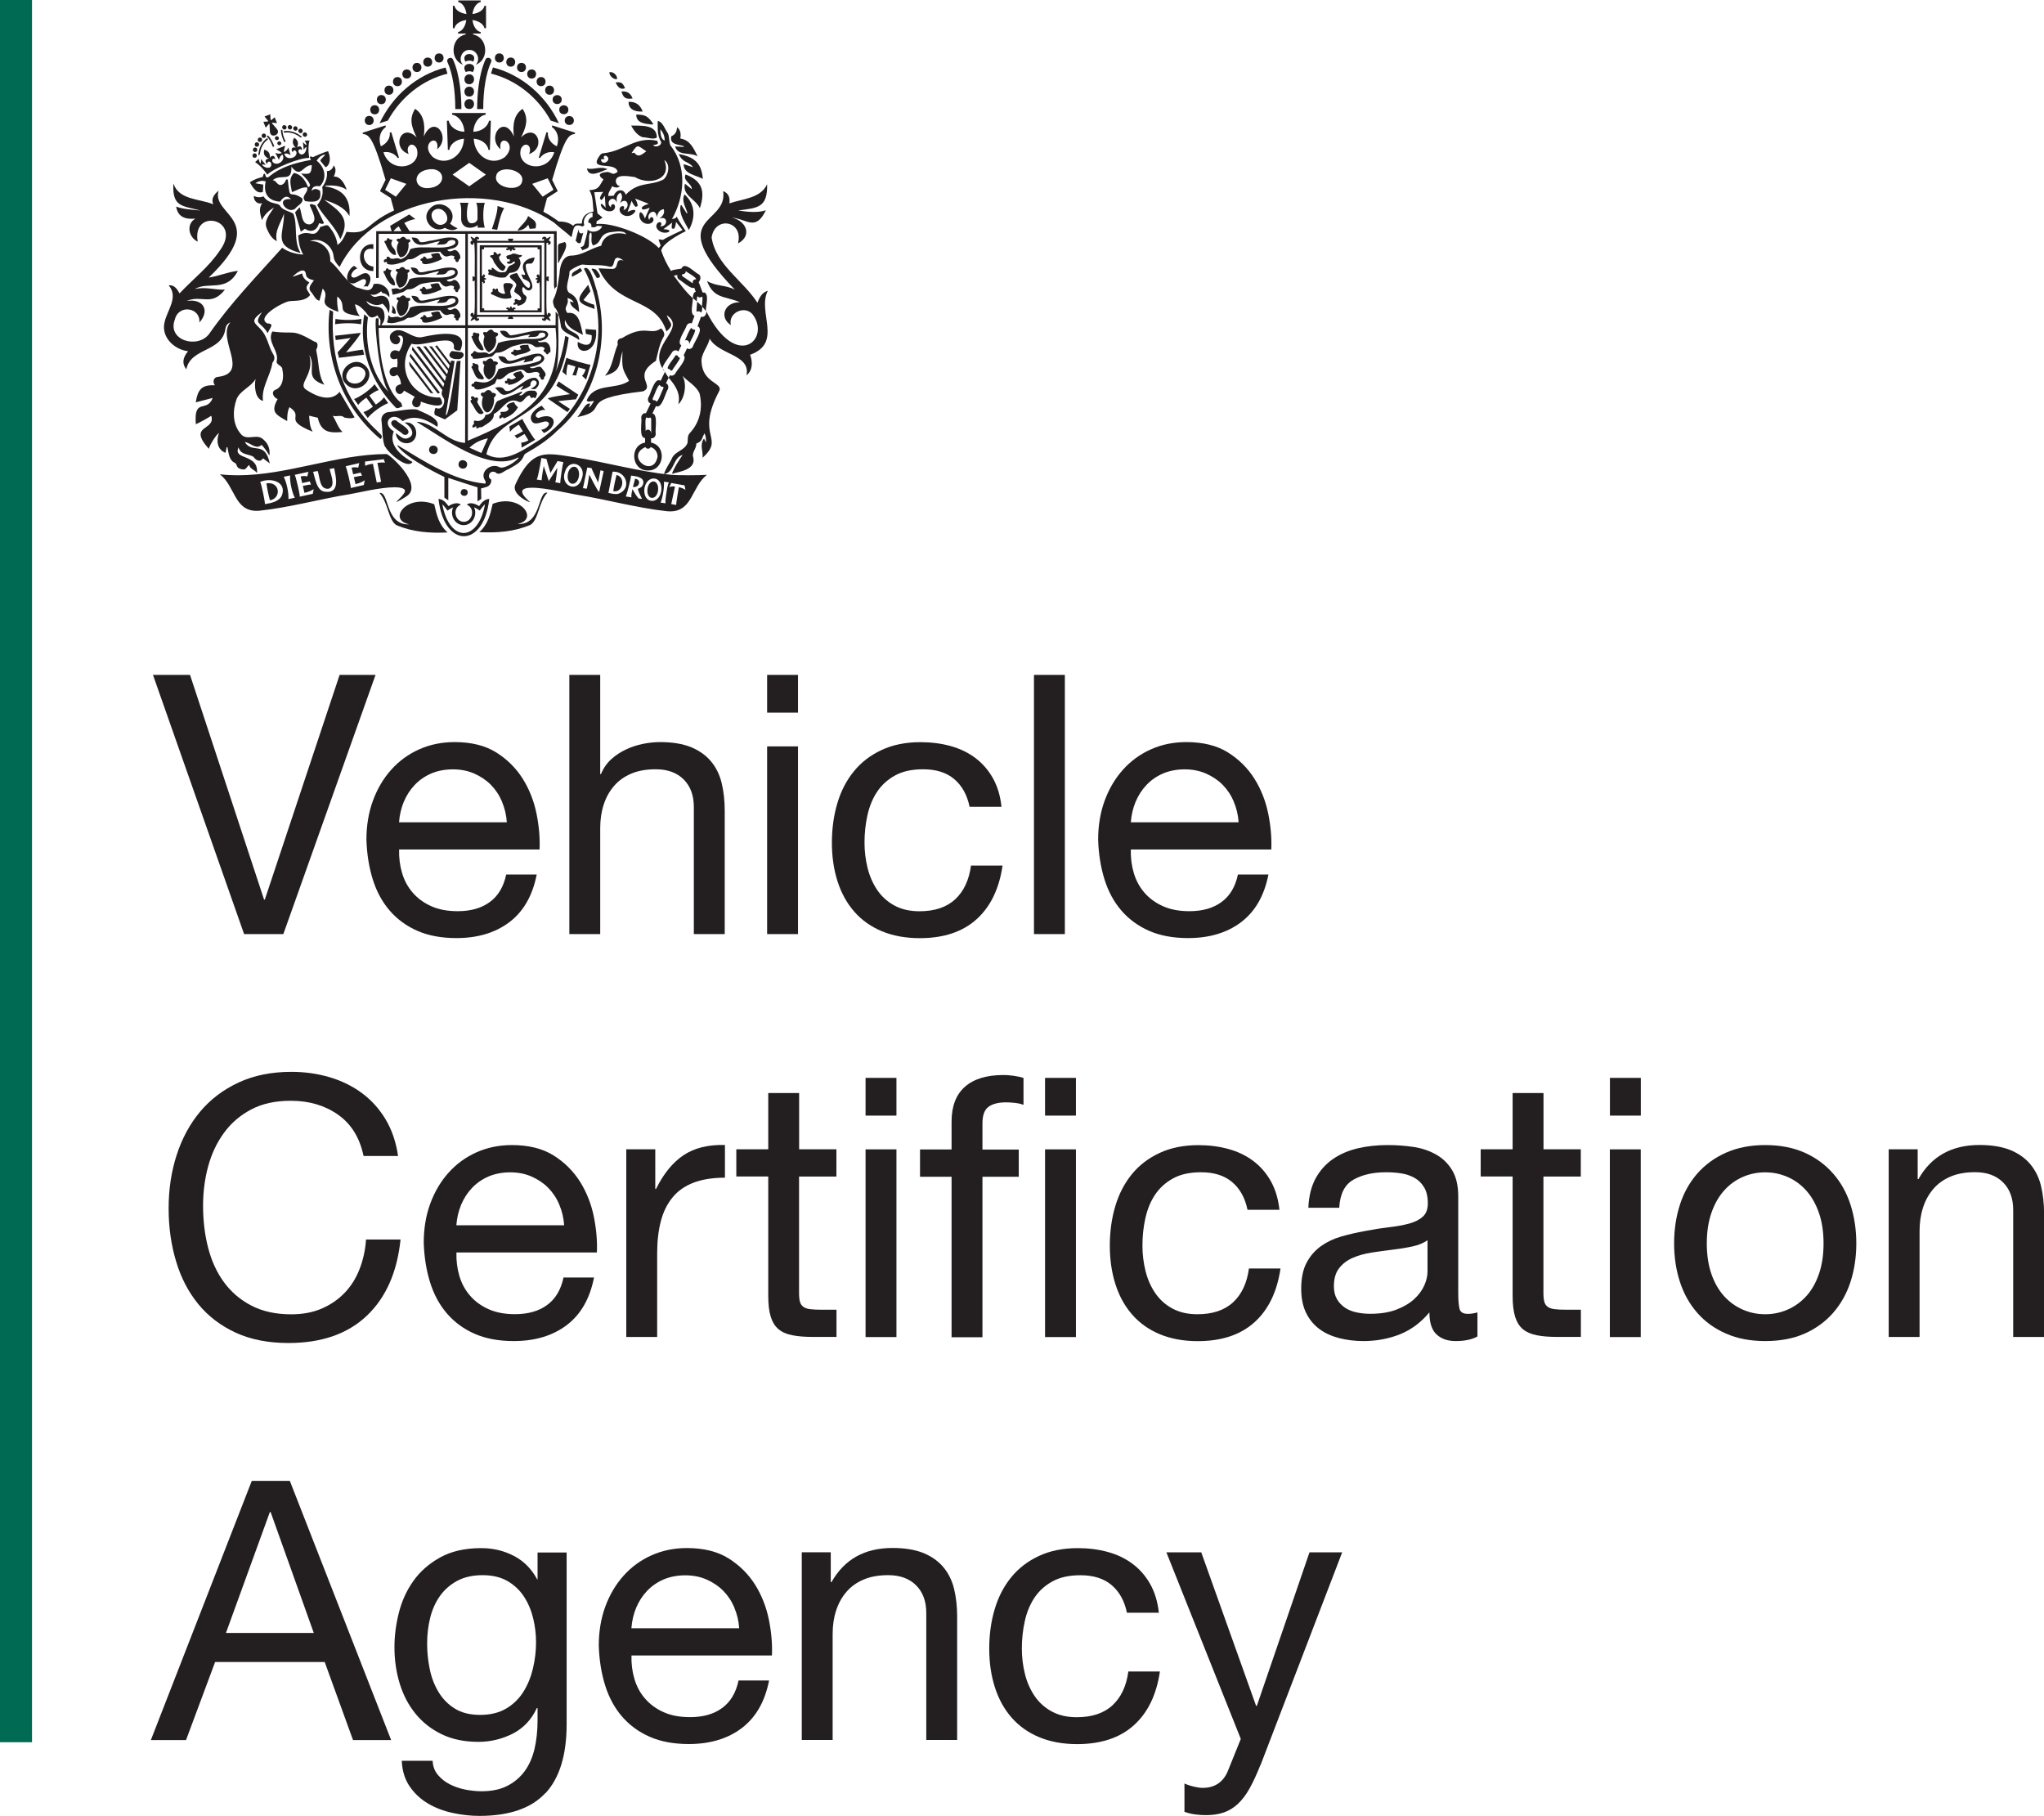 <?xml version="1.0" encoding="UTF-8"?><svg id="Layer_2" xmlns="http://www.w3.org/2000/svg" viewBox="0 0 271.38 241.08"><defs><style>.cls-1{fill:#231f20;}.cls-2{fill:#006a52;}</style></defs><g id="Line"><rect class="cls-2" width="4.25" height="231.3"/></g><g id="Simplified_Coat_of_Arms"><path class="cls-1" d="M93.47,38.85l-.19-.02-.51-1.37c.24-.3.36-.79,0-1.04-.49-.19-1.89-1.79-2.3-.76-.18.06-1.28.13-1.37.33-.53-.84-.98-1.73-1.31-2.72.21-1.15,3.26-2.58,3.26-2.58,0,0-.86-1.24-1.21-1.94-.15.34-.29.2-.63.35,1.69-3,2.05-6.95-.19-9.79-.23-.49-.12-1.14-.35-1.62-.39-.51-.66-1.52-1.34-1.63,0,.89-.09,1.76.34,2.59.46.58-.63,1.06-.96.61.65-.07.76-.2.53-.57-2.79-.63-4.35,1.34-7.02,1.64-.23,0-.44.08-.58.3-1.64,2.21,2.04.7,2.36,2.17-.62.51-.7.17-1.28.03-.83.03-1.63.29-.6.99-.63.99-.6,1.34-1.89,1.43.56.79.44,1.92.58,2.82-.92.17-1.54.61-1.56,1.59-.41.09-.86-.12-1.15.32-.58-.48-1.24-.56-1.93-.58-.33-.25-1.15-.84-2.03-1.29.17-.65.34-1.26.49-1.83.26-.16,1.18-.75,1.42-.9-.12-.25-.61-1.23-.74-1.5,1.65-5.66,2.18-5.98,3.01-6.1l.04-.16-3.04-.97-.05.2c.77.56,1.02,1.48.67,2.57-.81-.35-1.28-1.12-1.19-1.81-.02,0-.2-.06-.2-.06l-1.02,3.38s.15.04.16.05c.4-.58,1.1-.9,1.9-.77-.94,3-5.18,2.06-4.42-.48.54-1.05,1.57-.38,1.07.72,2.38-.83.97-4.25-1.06-2.21.67-1.38,1.05-2.46.21-3.79-1.09.7-1.37,1.98-1.16,3.67-1.34-3.07-3.68.09-1.78,1.69-.35-2.28,2.46-.77.56,1.06-1.81,1.28-4.04-.19-4.11-2.46,1.05.09,1.85.71,1.95,1.49.02,0,.19,0,.19,0l.13-3.87s-.22-.01-.24-.01c-.16.78-1.01,1.45-2.09,1.47.07-1.19.76-2.12,1.64-2.27v-.22h-4.46v.22c.88.15,1.57,1.08,1.64,2.27-1.08-.02-1.93-.68-2.09-1.47-.02,0-.24.01-.24.01l.13,3.87s.17,0,.19,0c.11-.78.91-1.4,1.95-1.49-.06,2.26-2.3,3.74-4.11,2.46-1.9-1.84.91-3.34.56-1.06,1.9-1.6-.44-4.76-1.78-1.69.21-1.7-.07-2.97-1.16-3.67-.84,1.33-.46,2.41.21,3.79-2.04-2.04-3.43,1.38-1.06,2.21-.49-1.1.53-1.77,1.07-.72.76,2.55-3.48,3.48-4.42.48.81-.13,1.5.19,1.9.77.02,0,.16-.05.16-.05l-1.02-3.38s-.19.05-.2.06c.09.69-.38,1.46-1.19,1.81-.35-1.09-.1-2.01.67-2.57l-.05-.2-3.04.97.04.16c.83.12,1.37.44,3.01,6.1-.14.27-.62,1.24-.74,1.5.23.15,1.17.74,1.42.9.14.52.29,1.07.45,1.66,0,0,.01,0,.02,0,0,.02-.01.03-.02,0-4.1,1.91-3.17,3.22-6.32,2.84-.28.65-.55,1.3-1.19,1.74-.12-1-.56-1.77-1.15-2.48-.29-.34-.69.04-1.12.07-.85,1.86-1.45.18-2.95,1.16.06.87.19,1.73.67,2.53-1.12-.08-2.05-.38-2.79-.91-3.35,3.74-6.85,7.34-9.71,11.45-1.53,2.02-5.62.85-4.54-1.94.49-2.03,3.43-1.6,3.25.42,1.45-1.61.52-3.22-1.7-2.86,2.04-.88,3.26.79,5.09-1.5-1.4.03-2.59-.41-3.99-.09,1.77-1.06,4.2.51,5.71-2.41-1.32.14-2.51.69-3.87.89,8.17-7.79.31-8.18,1.31-11.54-.64.54-1.01,1.08-.71,1.81-1.83-.76-4.54-.54-5.29-2.76-.18,3.17,1.21,2.94,3.6,3.59-1.1-.13-2.19-.14-3.23-.52.21,1.42,1.29,1.72,2.56,1.59-1.24.69-.96,2.46.3,3.06-.81-4.58,6.06-3.01,2.92,1.2-1.45,2.17-3.56,3.78-5.33,5.67-.33-.58-.68-1.15-1.45-1.07,1.35,1.56-.17,3.25-.53,4.85-.52,1.98,1.23,3.67,3.11,3.9-.75.89-.81,1.68-.23,2.4.57-2.91,4.79-2.26,5.19-5.41.07-.37.25-.66.66-.83-1.9,2.15,2.67,6.71-1.63,7.24-.61.02-.77.66-.43,1.12-1.78-.09-2.27.59-2.54,2.26.78-.2,1.51-.39,2.25-.58-.77,2.03-2.53-.12-2.24,3.49.72-.34,1.39-.71,2.05-1.12.63,2.02-3.22,1.15-.33,4.38.18-.6.96-1.84,1.35-2.11-.36,1.02-.27,2.19.87,2.65.05-.27.1-.51.15-.75.05,0,.04,0,.1,0,.16.67.19,1.61.84,2,.22.09.33.21.4.43.12.38.47.48.81.52.43.09.53-.4.85-.59.09.53.72.62,1.03,1.07.24-2.63-3.25-1.67-2.45-3.41.31,1.06,1.3.83,1.99,1.26.27.44.92.8,1.25.19.33.24.62.46.91.68-.68-3.12-2.3-1.19-3.32-2.83.71.03,1.47,1.08,2.23.37.41.42.73.92,1.04,1.42.13-1-.25-1.76-1.03-2.31-.89-.54-2.09.42-2.85-.66-1.04-1.28-1.01-3.07-.47-4.55.49-1.14,1.87-1.56,2.51-2.64-.18.95-.09,2.61.99,2.91-.26-1.77.99-3.36,1.25-5.07.33-.43.34-.77.05-1.23-.53-.88-.68-1.93-1.27-2.8-.92-1.29-2.05-1.32-.18-2.68-1.14,1.76-.21,1.12.77,2.78.18-.56,1.02-1.29-.03-1.29-1.65-.81,2.15-2.91,3-2.97.85-.07,2.03.03,2.67-.81-.4-.76-.79-.87-.11-1.66-.46-.27-.87-.59-.95-1.2-.44.15-.83.29-1.28.45.42-.47,1.64-1.42,1.77-.37.03.59.61.7,1.07.84-.33.48-.89.97-.38,1.54.35.37.57,1.07,1.11,1.16.15-.55.29-1.07.43-1.61,1.2,1.26-1.21,1.96,2.09,3.09-.12-.68-.23-1.34-.14-2.04,1.59,1.33-.68,2.16,2.98,2.6-.41-.48-.5-1.02-.65-1.56.61.1,1.1.68,1.5,1.12.38.57.65.89,1.52.33.04.1.05.24.12.29.39.29.23.65.22,1.04h.11c.51-.51.54-1.1.39-1.75-.35-1.21-1.83-.25-2.35-1.48.7.48,1.39.75,2.16.36.43.4.61.7.82,1.27.35-1.31-.05-2.64-1.43-2.25-.43.15-.61.12-1.04-.26.64.22,1.06-.11,1.47-.4.09.11.14.24.2.25.39.02.64.26.88.54.13-1.12-.98-2.02-2.1-1.74-.28,1.37-1.43.59-2.34.41-1.42-.83-2.16-2.42-3.41-3.45.13-1.54-1.15-2.76-2.69-2.67,1.39-.6,3.03.59,3.14,2.03.05.59.41.96.79,1.41,4.68-9.42,19.8-11.88,28.48-5.9h0c.74.68,1.54,1.23,2.31,1.94.3-.9.12-1.97,1.46-1.42l.25-.17c-.27-.76.29-1.62,1.09-1.68v.59c-.35.06-.62.4-.56.76.27-.06.51.3.37.53.25.14.6.08.8-.12.22.01.45.03.67.05-.31.73-1.37.97-1.96.44h0c.12.16-.4,1.76-.42,1.95-.06.23-.28.39-.51.38.1.16.17.29.26.43.38-.21.91-.2.86-.74.07-.31-.12-1.71.31-1.59.18.53-.16,1.15.24,1.68,1.25-.31.7-1.44,2.22-1.74.6-.05,1.87-.35,2.2.26-1.33-.36-3.04,0-3.33,1.52-1.38.33-2.54,1.31-4.01,1.31-1.17.06-1.48,1.47-1.53,2.43-.19,1.1-.25,2.25-.75,3.27-.24.39-.04.84.09,1.2.45.24.77,1.79.83,2.34,0,1.01,1.73,1.35,2.44,1.98.2-1.27-2.21-.91-1.87-2.68.43,1.17,1.36,1.41,2.38,1.99-.32-1.19-.42-3.16-2.07-2.91-.64-.89.3-.94,0-2,.48.15.7.31.83.61-.15-.05-.28-.09-.48-.15.06.75.71.93,1.21,1.44-.08-1.23-.19-2.01-1.34-2.6-.65-.59.1-1.96.06-2.78-.02-.24,1.53-1.01,1.77-.95,1.15.15,2.35-.03,3.47.26,1.11.35.16-2.06,1.95-.79-1.3-.38-.51,1.03-1.45,1.11-.66,0-1.21-.06-1.89-.08,2.36,5.25,7.58,3.71,9.02,8.39,1.2-1.06.38-1.04.05-2.16,2.72,1.81-2.53,3.91-.56,7.08-.12-.36,1.11-1.84,1.25-2.15.22-.33.61-.36.85-.11l.39-.82c-.73-.4.59-2.12.69-2.6.14-.29.45-.43.69-.31l.37-1.02c-.69-.19-.17-1.86-.23-2.33-.97-.88-1.77-1.98-2.52-3l.47-.08c-.05.23.03.48.23.61.33.13,1.61,1.36,2.01,1.07l.2.54c-.32.09-.38.54-.38.85.17.14.36.28.52.43.02-.11,0-.61.1-.68.15.2.43.2.6.04.16.08-.04,1.17-.02,1.3.19.2.37.41.53.63-.07-.5.54-2.4-.31-2.49ZM79.78,21.16c.18-.02.32-.03.52-.06-.34-.25,0-.59.28-.35.68.53-.68,1.39-.8.4ZM52.56,26.11l-1.43-.91.76-1.53,2.06.74-1.39,1.7ZM57.24,24.93c-2.24.45-2.72-2.01-.47-2.42,2.24-.45,2.72,2.01.47,2.42ZM62.3,24.74l-2.21-1.56,2.21-1.56,2.21,1.56-2.21,1.56ZM69.33,24.05c-.26,1.58-3.8.9-3.46-.67.26-1.58,3.8-.9,3.46.67ZM70.66,24.41l2.06-.74.76,1.53-1.43.91-1.39-1.7ZM87.67,17.17c.41.45.58.94.58,1.49-.39-.14-.56-.56-.58-1.49ZM85.81,20.09c-.55.37-1.04.93-1.59.18-.13.03-.24.05-.37.07.83-1.28.76-1.06,1.96-.25ZM81.25,24.73c.36.13.71.32,1.08-.04-.35,0-.46-.25-.56-.49-.17-1.21,1.8-.78,2.53-.69,1.85,1.12,4.99.41,3.9-2.26.85.53.56,1.99-.09,2.56-1.71.92-3.33.23-5.03,2.04-.26-.83-1.24-.78-1.59.13-.33.02-.41.02-.72.04-.06-.48.33-.83.49-1.28ZM87.69,32.64c-.08.09-.23.29-.23.29-1.42-1.62-6.21-3.48-8.28-3.18,0,0,.03-.24.04-.37h-.01s.79-.49.79-.49l-.67-.56c0-.08-.43-2.81-.43-2.81l1.19-.04s-.42.5-.44.89c.07.05.12.11.16.2.24-.1.49-.59.49-.59l.11,1.61s-.33-.46-.57-.55c-.02.06-.04.11-.09.16.34,1.07,1.91,1.13,1.91.22-.05-.48-.58-.4-.55.11-.86-.68.3-1.76.78-.67-.06-.63,0-.98.48-1.29.32.41.28.79-.07,1.4,1.05-.98,1.45.68.47.92.48-.87-.9-.6-.4.31.47.71,1.59.61,1.99-.17-.03-.05-.05-.1-.06-.15-.39-.08-.98.26-.98.26l.55-1.49s.23.64.56.83c.06-.06.13-.09.22-.11.06-.39-.33-1.01-.33-1.01l1.82.7s-.72.18-.95.51c.05.07.07.15.08.23.38.08,1-.24,1-.24l-.65,1.45s-.19-.64-.53-.84c-.04.03-.09.05-.15.07-.26.84.5,1.65,1.33,1.45,1.01-.31.21-1.45-.07-.49-.54-.84.92-1.77.99-.36.18-.68.42-.99.94-1.07.14.55-.08.85-.57,1.26,1.13-.48,1.18,1.09.09,1.01.38-.35.04-.75-.33-.44-.65.68.57,1.65,1.52,1.17,0-.06.01-.12.04-.17-.24-.17-.8-.18-.8-.18l1.17-.87s-.14.52-.03.8c.09-.01.17,0,.26.03.25-.25.27-.93.27-.93l.87,1.09s-2.19,1.01-2.58,1.3l-.61-.06.3.86h-.02ZM92.4,37.09c-.28-.03-.5.22-.41.51-.03,0-.05-.01-.08-.03l-1.28-.88c-.08-.06-.11-.17-.06-.27.24,0,.5-.13.47-.43.1.13,1.48.86,1.37,1.08Z"/><path class="cls-1" d="M76.93,30.86c-.1-.12-.12-.28-.04-.41-.16-.03-.41,1.41-.47,1.49.1.1.2.2.28.3.13.04.36.12.41-.08,0,0,.33-1.27.33-1.27-.15.14-.4.15-.52-.03Z"/><path class="cls-1" d="M57.64,66.94c-3.62-1.43-6.26,2.08-3.3,2.67-3.25.14-2.62-4.43-3.96-4.16,1.17,1.27,1.17,3.62,2.26,4.27,2.18.93,4.45,1.08,6.79.97-1.18-1.04-1.46-2.36-1.78-3.76Z"/><path class="cls-1" d="M68.71,69.56c2.95-.59.34-4.1-3.3-2.67-.32,1.4-.61,2.71-1.78,3.76,2.34.11,4.61-.04,6.79-.97,1.08-.65,1.08-3.01,2.26-4.27-1.34-.27-.71,4.3-3.96,4.16Z"/><path class="cls-1" d="M92.47,41.22c0,.07.02.14.06.18.17-.14.42-.08.54.09.19-.05.13-.64.17-.78-.21-.23-.44-.45-.68-.66l-.09,1.18Z"/><path class="cls-1" d="M91.56,45.57c.02-.17.93-1.68.69-1.81-.16.03-.36-.06-.42-.21-.22-.09-.8,1.55-.9,1.66.29-.18.66.12.56.45.03-.02.06-.05.07-.09Z"/><path class="cls-1" d="M101.92,38.61c-.76.23-1.07.86-1.36,1.58-1.91-2.97-5.53-5.02-6.08-8.66.43-2.91,4.28-2.24,3.5.79,2-1.07,1.03-3.07-.85-3.43,2.05.16,3.16,1.89,4.56-.98-1.21.44-3.05.13-3.69.03,2.55-.34,3.93-.32,3.85-3.48-.87,1.89-3.27,1.93-5.01,2.54.11-.84-.15-1.36-.83-1.63.69,4.62-8.07,3.11,1.56,13.09-1.18-.65-2.55-.43-3.7-1.16.89,2.4,2.4,1.99,4.37,2.82-2.11-.01-2.77,2.05-1.2,3.04-.41-1.59,1.78-2.69,2.87-1.44,2.5,3.21-2.07,7.67-6.13-.38.03.44-.28.84-.71.71l-.46,1.27c.93.34-.5,2.14-.6,2.66-.16.34-.52.45-.79.26l-.45.93c.56.52-.95,1.98-1.12,2.43-.18.26-.49.35-.71.21l-.16.34s.06.07.06.07c1.03,1.21,1.5,2.15,1.22,3.44.83-.71,1.2-2.69.54-3.77.75.79,1.85,1.35,2.28,2.35.43,1.82.1,3.64-1.14,5.08-.53.53-.39.81-.45,1.45-.35,1.03-1.58,1.11-2.04,1.99-.33.76-.86,1.39-1.1,2.19,1.4-.22,1.16-2.17,2.48-2.56-.54.82-1.06,1.56-1.42,2.51,1.1-.29,3.19-.58,2.84-2.14-.26-.72.44-1.19.4-1.88.87-.31.67-.67,1.09-1.35.19.41.2.76.18,1.21-.11-.22-.17-.36-.25-.52-.62.84-.1,1.66-.19,2.55,3.05-2.73-1-2.71,2.16-8.76.73-1.2-2.07-1.07-2.28-3.79-.2-1.18.84-2.14,1.06-3.26,1.22,2.17,5.47,2.09,4.89,4.86.86-.65.82-1.83.48-2.72,4.39-1.58.93-5.62,2.34-8.48Z"/><path class="cls-1" d="M88.85,49.01c.1.04.18.11.22.21.07.01.15-.03.2-.1.03-.1,1.12-1.52.99-1.62-.12-.04-.23-.12-.27-.25-.1-.1-.25-.15-.35,0-.04.18-1.25,1.54-.94,1.71.05,0,.1,0,.15.03Z"/><path class="cls-1" d="M88.21,49.29s.04.06.05.09l.02-.04-.07-.05Z"/><path class="cls-1" d="M45.73,55.44c.44.08.93.17,1.35-.03-.66-1.13-1.32-2.24-1.99-3.39-1.18,1.45-3.23.57-4.51-.33-1.05-.77,1.21-1.97.49-4.55,1.01,1.62-.82,3.03,2,3.94-.82-1.22-.71-2.78-1.01-4.17-.04-.24-.15-.48.04-.72.1-.33.12-.78-.34-.83-3.16-1.81-2.52-.93-5.6-1.35-.75,1.33.85,2.52.6,3.83-.23.64.74.61.73,1.23.22.97.11,2.33-1,2.71-.55.33-.11,1.04.37,1.2-.98,1.77-.23,2.05,1.27,2.93,0-.68.02-1.28.3-1.86,2.07,1.37-1.01,1.6,3.08,3.26-.42-.69-.4-1.43-.47-2.12.39.09.76.18,1.15.27.44,1.89,1.47,2.06,3.28,1.89-.65-.64-.83-1.48-1.3-2.15.54.18,1.09-.19,1.55.23Z"/><path class="cls-1" d="M82.61,44.88c-.56.09-.69.33-.59.87-.62,1.35-.64,2.99-1.71,4.13,2.29-.65,1.79-1.52,2.34-3.26-.11,2.37,0,2.34.87,3.95-1.77,1.24-4.66.2-5.63,2.61.27.31.62,0,.98.08-.23.28-.32.61-.69.85.08-.23.13-.38.18-.52-.66-.22-1.21,1.29-1.7,1.78,4.72-.95-.57-2.34,8.74-3.42,1.65-.77-1.56-1.99,1.68-4.04.29-1.12.46-2.27,1.07-3.28.14-.33-.08-.8-.39-1.03-1.42,1-2.09-.61-5.15,1.27Z"/><path class="cls-1" d="M34.9,25.46c.02-.31.04-.62.06-.95-.35-.06-.68-.12-1.05-.18.43-.32.95-.4,1.37-.24-.36,1.53.29,2.6,1.92,2.68.5-.74.95-.85,1.43-.33-2.15-.22-.56,2.05.54,1.28.29-.42,1.22-.79.95-1.39-1.71-1.25-1.59.59-1.91-2.49-.07,0-.15-.01-.22-.02-.16.59-.73,1.04-1.21.49-.16-.18-.31-.36-.57-.4,1.17-.93,2.56.41,2.48-1.78,1.3,1.63,1.42-.18,2.71-.21-.06,1.29-.33,1.2-1.44,1.12.36.28,1.75,1.66.94,1.8-.34-.87-.91-1.71-1.87-1.88-.78.78-.4,1.64-.27,2.54.69-.23,1.28-.68,2.01-.62.24.71-.9,1.11-.25,1.82,1.11.18,2.32.19,1.96-1.39-.36-.22-.72-.36-1.1.03.02-.61.62-.72,1.08-.6,1.03-1.09.68-2.54-.42-3.41.29-.43.6-.73,1.13-.83-.18.37-.55.51-.64.84.25.3.47.58.7.86.59-.26.74-1.19.33-2.13-.73.19-2.01.79-2.01.79-.63-.24-.36.07-.27.37-2.01.37-3.98.9-5.57,2.23-.29.21-.42.08-.51-.32-.19-.29-.28.21-.3.34,0,0-1.21.29-1.73.74.37.61.89,1.58,1.73,1.26Z"/><path class="cls-1" d="M42.78,24.85c.18.91-.07,1.67-.67,2.38.89,1.6,2.4,2.81,3.07,4.53,1.49-2.78-.1-3.72-2.15-5.25,1.32.47,2.64.92,3.37,2.18.16-2.39-.9-3.58-3.22-3.95,0-.03.01-.06.02-.1.97-.04,1.93-.04,2.83.55-.24-.74-.84-1.84-1.72-1.74.31-.66.31-1.09,0-1.49-.15.46-.44.75-.91.76.1.83-.17,1.51-.62,2.12Z"/><path class="cls-1" d="M35.4,30.29c.27.67.69,1.44,1.36,1.72-.35-1.32.54-2.46.95-3.65,0,2.74-1.55,4.23,2.21,5.24-1-1.61-.34-3.57-.97-5.23-.6-.35-1.29-.43-1.7-.94-.11-.24-.32-.33-.54-.37-.71-.15-1.36-.39-1.71-.98-.52.16-.83.14-1.3-.06-.04.59.46,1.17,1.11.95-.53.77-.23,1.46-.04,2.25.38-.79.95-1.27,1.6-1.67-.49.84-1.37,1.69-.97,2.74Z"/><path class="cls-1" d="M50.51,58.3c.51-.47-.18-.75-.45-1.11-4.54-4.22-6.23-9.71-5.83-15.81-.11-.05-.25-.12-.47-.24-.76,6.47,1.73,12.99,6.76,17.16Z"/><path class="cls-1" d="M91.03,23.16c-.43.83.81,1.18.83,1.96-.33-.26-.61-.48-.92-.73-.4,1.54,1.42,2.03,1.98,3.25.73-2.25.33-3.61-1.89-4.48Z"/><path class="cls-1" d="M41.16,29.79c-1.2.07-1.03-1.44-1.38-2.28-.22.25-.4.45-.6.67.25.84.5,1.68.76,2.58.2-.14.37-.26.55-.39.84.59,1.61.19,1.88-.74.25.06.48.17.65-.01-.39-.81-.77-1.6-1.16-2.4-.24.05-.47-.29-.75-.02.27.75,1.26,2.24.04,2.59Z"/><path class="cls-1" d="M90.8,19.4s-.01.07-.02.1c-.38-.02-.75-.04-1.15-.06.42,1.36,2,.7,3,1.32-.57-1.09-.98-2.16-2.31-2.37.14-.65-.03-1.26-.44-1.5,0,.57-.23.98-.75,1.2-.26,1.13.92,1.07,1.67,1.31Z"/><path class="cls-1" d="M90.46,27.23l-.09.02c-.27,1.2.56,2.25,1.09,3.28.91-1.61.87-3.45-.58-4.72-.44.86.17,1.67.39,2.48-.03.01-.06.02-.09.04-.24-.37-.48-.73-.71-1.1Z"/><path class="cls-1" d="M90.12,20.45c.52,1.24,1.35.94,1.89,1.75-.46-.15-.85-.28-1.24-.41-.03,1.31,1.63,1.45,2.54,1.96-.15-2.13-1.18-2.93-3.19-3.3Z"/><path class="cls-1" d="M85.36,18.22c.57,0,1.38.36,1.85.04.01-1.79-2.18-1.56-3.42-1.59.37.67.84,1.33,1.57,1.56Z"/><path class="cls-1" d="M79.14,43.79c-.47-.04-.91-.07-1.41-.11.02.25.03.44.05.64.28.07.52.13.78.19.08,1.48-.74,1.5-1.84.88-.33,1.87,2.69,1.69,2.42-1.61Z"/><path class="cls-1" d="M78.09,37.81c-1.67,2.04-1.68,2.34.86,3.21-.02-.23-.04-.38-.06-.56-.5-.15-.98-.33-1.43-.63.32-.4.62-.77.93-1.15-.09-.26-.18-.53-.3-.88Z"/><path class="cls-1" d="M70.33,30.38c.28-.02.52-.04.77-.06.27-1-.3-1.11-.98-1.64-.28.83-1,1.23-1.42,1.93.67-.05,1.05-.26,1.44-.78.07.2.13.38.19.56Z"/><path class="cls-1" d="M74.16,34.9c.24-.66,1.49-2.27.82-2.78-.31.18-.96.11-.9.6,0,.72,0,1.44,0,2.15.03,0,.06.02.09.03Z"/><path class="cls-1" d="M86.64,16.54s.05-.07.08-.11c-.71-1.01-1.01-1.21-2.25-1.22.02,1.22,1.28,1.22,2.17,1.33Z"/><path class="cls-1" d="M83.46,13.52c-.05.86.67,1.36,1.87,1.29-.31-.87-.93-1.34-1.87-1.29Z"/><path class="cls-1" d="M80.66,22.46c-.97-.45-1.77.12-2.74-.09.28,1.36,1.89.37,2.74.09Z"/><path class="cls-1" d="M82.51,12.15c.25.87.59,1.05,1.48.92-.28-.71-.74-1-1.48-.92Z"/><path class="cls-1" d="M82.99,11.7c-.34-.74-.52-.83-1.25-.76.3.73.74,1,1.25.76Z"/><path class="cls-1" d="M78.54,35.72c.23.4.46.79.69,1.18.9,0,.14-.75-.07-1.07-.12-.13-.37-.13-.56-.18-.02.03-.04.05-.06.08Z"/><path class="cls-1" d="M75.96,36.75c.46-.26.93-.47,1.34-.8-.1-.14-.17-.24-.27-.39-.39.39-1.32.51-1.07,1.19Z"/><path class="cls-1" d="M81.91,10.51c.13-.47-.54-1.09-1.02-.9.06.52.61.97,1.02.9Z"/><polygon class="cls-1" points="71.65 36.55 71.65 36.55 71.65 36.56 71.65 36.55"/><path class="cls-1" d="M36.95,18.53c.25-.23-.13-.61-.37-.37-.25.23.12.61.37.37Z"/><path class="cls-1" d="M37.27,19.21c.25-.23-.13-.61-.37-.37-.25.23.12.61.37.37Z"/><path class="cls-1" d="M35.56,16.13h0s-.59.04-.59.04l.31.78.42-.49s.05.03.08.03c0,0,.06,1.03.06,1.04h0c.11.91,1.49.35.94-.38,0,0-.67-.79-.67-.79.01-.02.03-.05.03-.08l.64.07-.31-.78-.46.38s-.05-.03-.08-.03l-.05-.75c-.19.08-.57.23-.76.3l.48.58s-.02.05-.03.07Z"/><path class="cls-1" d="M33.87,20.18c.38.01.39-.59,0-.59-.38,0-.39.59,0,.59Z"/><path class="cls-1" d="M33.81,20.95c.38.01.39-.59,0-.59-.38,0-.39.59,0,.59Z"/><path class="cls-1" d="M35.03,18.32c.38.01.39-.59,0-.59-.38,0-.39.59,0,.59Z"/><path class="cls-1" d="M34.11,19.48c.38.01.39-.59,0-.59-.38,0-.39.59,0,.59Z"/><path class="cls-1" d="M37.69,20.22c-.02-.29.19-.88.19-.88-.3.12-.91.36-1.21.48,0,0,.55.27.74.5-.25.09-.5.13-.85-.03l.47.93c.1-.41.31-.66.47-.69.51.78-.76,1.64-1.3.97-.16-.28.03-.58.35-.35-.05-.58-.55-.58-.7-.15.01-.59-.14-.95-.76-1.13-.16.59.04.95.63,1.2-.34-.04-.7.29-.24.7,0-.37.32-.41.49-.16.27.69-.54.96-1.21.26.15-.05.31-.03.52.02l-.64-.8c.03.28.01.49-.05.61-.14-.16-.18-.3-.24-.61l-.48.43c.46.29.98.75,1.62,1.66.84-.83,4.25-2.25,5.56-2.21-.16-1.1-.1-1.79.04-2.32l-.64.02c.17.26.23.39.24.6-.13-.05-.28-.19-.46-.41l.09,1.02c.12-.18.22-.31.37-.37,0,.97-.78,1.33-1.06.65-.05-.3.2-.48.46-.22.05-.62-.45-.61-.66-.34.26-.59.15-.99-.37-1.31-.33.55-.19.92.22,1.34-.41-.21-.77.14-.41.59.08-.39.42-.3.5.01.06.86-1.45,1.1-1.61.19.14-.09.46-.06.82.17l-.3-1c-.15.36-.35.5-.6.61Z"/><path class="cls-1" d="M53.64,51.86c.46.26.96.56,1.43.82-1.14,1.38.9,1.98.79.63.76.33,3.76,1.25,2.56-.54-3.93.13-5.94-4-3.76-7.15,1.32.6,5.97-1.66,5.59.64.24.26.31.28.86.28,1.35-3.09-3.29-2.17-4.95-1.81-1.48.44-2.85-1.73-4.15-.54-.52.46-.18,1.49.53,1.52.63.02.81-.84.25-1.11,1.22-.41.63,1.55.19,2.05-1.4-.72-1.63,1.53-.25.94.06.4.08.8-.02,1.19-1.51-.33-1.11,1.84.02.97.33.31.48.79.51,1.26-1.52.22-.3,2.16.4.86Z"/><path class="cls-1" d="M58.03,54.22c-.06-.02-.13-.04-.21-.07-.11.28-.27.8-.02.98,0,0,1.27.55,1.27.55l1.64-1.21.44-6.57-.48.04c-.13.01-1.02,7.59-1.49,7.14.09-.5,1.18-7.14,1.18-7.14,0,0-.32-.05-.48-.07-.03.15-.06.35-.06.35l-1.81-2.37-.24.11,1.93,2.54-.12.45c-.18-.12-2.04-2.71-2.23-2.95l-.38-.03,2.52,3.28-.13.44-2.82-3.71h-.36s3.05,4.02,3.05,4.02l-.16.58-3.35-4.56h-.44s3.71,4.91,3.71,4.91l-.14.45-4.09-5.35-.07.41s3.81,5.01,4.04,5.34c-.2.62-.05.67.22,1.18.15.57-.25,1.46-.92,1.25Z"/><path class="cls-1" d="M58.41,52.13l-3.92-5.19s-.08.25-.11.35c.29.38,3.75,4.97,3.75,4.97l.27-.13Z"/><path class="cls-1" d="M54.49,48.69c.9,1.15,1.79,2.32,2.67,3.48.13.02.38.07.38.07l-3.2-4.24s-.06.43.15.7Z"/><path class="cls-1" d="M61.31,46.76c-.43-.04-.89-.12-1.32-.16-.82.72.1,1.13.72,1.07.53.14,1.23-.56.6-.91Z"/><path class="cls-1" d="M61.18,65.29c-.13.59.79.77.91.18.13-.59-.79-.77-.91-.18Z"/><path class="cls-1" d="M62.01,61.77c.16-.73-.99-.96-1.12-.23-.16.73.99.96,1.12.23Z"/><path class="cls-1" d="M58.1,59.83c.16-.73-.99-.96-1.12-.23-.16.73.99.96,1.12.23Z"/><path class="cls-1" d="M64.39,66.95c-.46,2.62-1.72,3.81-2.83,3.81s-2.36-1.18-2.83-3.81c.14.13.28.3.44.51l.24.32.34-.21c.15-.09.29-.16.42-.22-.15.3-.2.66-.13,1.03.15.79.77,1.34,1.52,1.34.74,0,1.37-.56,1.51-1.34.07-.37.02-.73-.13-1.03.13.05.27.12.42.22l.34.21.24-.32c.16-.21.29-.38.44-.51M64.94,66.23c-.65.07-.99.51-1.33.96-.31-.19-.71-.38-1.08-.38-.2,0-.4.05-.56.19,1.19.47.77,2.27-.39,2.28-1.16,0-1.59-1.81-.39-2.28-.17-.14-.36-.19-.56-.19-.38,0-.78.19-1.08.38-.34-.45-.68-.89-1.33-.96.36,3.31,1.87,4.96,3.37,4.96s3.02-1.65,3.37-4.96h0Z"/><path class="cls-1" d="M54.15,57.57c.5-.6-1.25-1.39-1.51-1.72-.21-.13-.47-.09-.61.09-.5.57,1.22,1.37,1.46,1.69.21.16.51.14.66-.05Z"/><path class="cls-1" d="M53.93,58.85c1.94,0,1.68-3.06-.22-2.74.88.48,1.65,1.74.28,2.11-.52.11-1.05-.45-1.43-.73.01.75.63,1.35,1.38,1.35Z"/><path class="cls-1" d="M51.18,59.36c.43.81,2.92,3.01,3.59,1.97-1.22-.62-3.28-2.13-2.49-4.06-1.79-1.1-.21-2.85,1.18-1.36,1.48-.92,3.13-.26,4.59.75.53-1.14-2.02-1.92-2.62-2.26-.75-.25-3.12.28-3.91.32-.54.07-.93.55-.88,1.09.12.58.1,3.08.53,3.54Z"/><path class="cls-1" d="M73.11,16.01l1.1.35c-1.74-3.67-4.93-6.42-8.76-7.41-.09.26-.18.53-.26.82,3.37.85,6.21,3.14,7.92,6.23Z"/><path class="cls-1" d="M50.39,16.36l1.1-.35c1.71-3.09,4.55-5.39,7.92-6.23-.08-.29-.16-.56-.26-.82-3.84.99-7.02,3.74-8.76,7.41Z"/><path class="cls-1" d="M70.59,10.43c.79.01.79-1.22,0-1.21-.79-.01-.79,1.22,0,1.21Z"/><path class="cls-1" d="M67.81,8.85c.79.01.79-1.22,0-1.21-.79-.01-.79,1.22,0,1.21Z"/><path class="cls-1" d="M66.3,8.3c.79.01.79-1.22,0-1.21-.79-.01-.79,1.22,0,1.21Z"/><path class="cls-1" d="M69.24,9.56c.79.01.79-1.22,0-1.21-.79-.01-.79,1.22,0,1.21Z"/><path class="cls-1" d="M71.84,11.44c.79.01.79-1.22,0-1.21-.79-.01-.79,1.22,0,1.21Z"/><path class="cls-1" d="M74.98,16c-.01.79,1.22.79,1.21,0,.01-.79-1.22-.79-1.21,0Z"/><path class="cls-1" d="M74.25,14.57c-.01.79,1.22.79,1.21,0,.01-.79-1.22-.79-1.21,0Z"/><path class="cls-1" d="M72.97,12.58c.79.01.79-1.22,0-1.21-.79-.01-.79,1.22,0,1.21Z"/><path class="cls-1" d="M73.37,13.22c-.01.79,1.22.79,1.21,0,.01-.79-1.22-.79-1.21,0Z"/><path class="cls-1" d="M54.01,10.43c.79.01.79-1.22,0-1.21-.79-.01-.79,1.22,0,1.21Z"/><path class="cls-1" d="M52.77,11.44c.79.01.79-1.22,0-1.21-.79-.01-.79,1.22,0,1.21Z"/><path class="cls-1" d="M49.02,16.6c.79.01.79-1.22,0-1.21-.79-.01-.79,1.22,0,1.21Z"/><path class="cls-1" d="M55.36,9.56c.79.01.79-1.22,0-1.21-.79-.01-.79,1.22,0,1.21Z"/><path class="cls-1" d="M50.63,13.83c.79.01.79-1.22,0-1.21-.79-.01-.79,1.22,0,1.21Z"/><path class="cls-1" d="M49.75,15.18c.79.01.79-1.22,0-1.21-.79-.01-.79,1.22,0,1.21Z"/><path class="cls-1" d="M58.3,8.3c.79.01.79-1.22,0-1.21-.79-.01-.79,1.22,0,1.21Z"/><path class="cls-1" d="M51.64,12.58c.79.01.79-1.22,0-1.21-.79-.01-.79,1.22,0,1.21Z"/><path class="cls-1" d="M56.79,8.85c.79.01.79-1.22,0-1.21-.79-.01-.79,1.22,0,1.21Z"/><path class="cls-1" d="M63.35,14.48h.81c0-2.56.37-4.77,1.04-6.24.22-.47-.52-.82-.74-.34-.96,2.11-1.11,5.02-1.11,6.57Z"/><path class="cls-1" d="M60.45,14.48h.81c0-1.55-.15-4.46-1.11-6.57-.21-.48-.96-.14-.74.34.67,1.46,1.04,3.68,1.04,6.24Z"/><path class="cls-1" d="M62.3,14.47c.85.01.85-1.33,0-1.31-.85-.01-.85,1.33,0,1.31Z"/><path class="cls-1" d="M62.3,12.82c.85.01.85-1.33,0-1.31-.85-.01-.85,1.33,0,1.31Z"/><path class="cls-1" d="M62.3,11.18c.85.01.85-1.33,0-1.31-.85-.01-.85,1.33,0,1.31Z"/><path class="cls-1" d="M61.84,9.57c.28-.15.65-.15.93,0,.94-1.45-1.87-1.45-.93,0Z"/><path class="cls-1" d="M62.83,8.19c.73-1.36-1.78-1.36-1.04,0,.3-.19.74-.19,1.04,0Z"/><path class="cls-1" d="M61.91,2.66c-.11.84-.55,1.49-1.09,1.59v.21h1.07c-.05.04-.09.08-.13.13-1.9.42-2.1,3.32-.28,4.01-.71-.68-.16-2,.84-1.97,1-.03,1.55,1.28.84,1.97,1.82-.68,1.62-3.58-.28-4.01-.04-.05-.08-.09-.13-.13h1.07v-.21c-.55-.1-.99-.75-1.09-1.59.84.11,1.49.55,1.59,1.09h.21V.77h-.21c-.1.55-.75.99-1.59,1.09.11-.84.55-1.49,1.09-1.59V.06h-2.98v.21c.55.1.99.75,1.09,1.59-.84-.11-1.49-.55-1.59-1.09h-.21v2.98h.21c.1-.55.75-.99,1.59-1.09Z"/><path class="cls-1" d="M88.21,49.29h0c-.07-.11-.13-.23-.19-.34.02.14.08.26.19.34Z"/><path class="cls-1" d="M87.71,50.55c-.84-.53-1.31,1.8-1.62,2.2-.15.34-.02.71.29.82l-.62,1.29c-.33-.06-.62.2-.62.59.13.5-.37,2.68.51,2.71v.6c-2.14.38-1.82,3.76.38,3.7,2.19.05,2.53-3.29.41-3.7v-.58c.33.06.62-.2.62-.59-.12-.49.34-2.59-.44-2.7l.47-.98c.8.44,1.27-1.84,1.58-2.23.14-.32.03-.68-.25-.8l.36-.74c-.1-.13-.31-.44-.5-.77l-.56,1.17ZM87.31,60.59c-.52,3-4.38.03-1.62-1.24.13.29.57.3.69,0,.53.16.92.65.92,1.23ZM86.43,57.52c.06-.43-.5-.67-.72-.3.06-.16-.15-1.8.15-1.8.13.09.29.11.43.01.09.01.17.11.17.22v1.76s0,.07-.02.1ZM88.06,51.58c-.09.1-.69,1.81-.89,1.74-.08-.14-.27-.23-.42-.18-.09-.04-.13-.17-.08-.28.11-.12.67-1.86.93-1.74.07.16.27.27.44.22.05.06.06.15.02.23Z"/><path class="cls-1" d="M44.82,46.77l.19.73,3.34-.41-.16-.66c-.17-.04-2.25.35-2.25.35,0,0,1.98-2.31,1.93-2.59l-3.37.38.07.58c.16-.02,1.98-.28,1.98-.28,0,0-1.65,1.86-1.73,1.9Z"/><path class="cls-1" d="M46.01,51.06c1.62,1.55,4.16-.93,2.49-2.52-1.62-1.56-4.2.93-2.49,2.52ZM46.2,49.33c.71-1.29,3.07-.52,2.09.95-.73,1.25-3.05.54-2.09-.95Z"/><path class="cls-1" d="M48.26,54.71l.56.78c.6-.74,1.83-1.63,2.72-1.97l-.56-.78c-.22.36-.7.71-1.08.97l-.87-1.2c.37-.27.85-.62,1.26-.72l-.56-.78c-.6.74-1.83,1.63-2.72,1.97l.56.78c.22-.36.7-.7,1.07-.97l.87,1.2c-.36.27-.84.62-1.25.71Z"/><path class="cls-1" d="M47.94,43.05l.05-.71c-.96.18-2.5.18-3.45,0l-.05.71c.96-.18,2.5-.18,3.45,0Z"/><path class="cls-1" d="M72.21,57.49c2.05-.89,1.59-2.93-.72-2-.97-.27.25-1.26.9-1.04h.02s-.49-.59-.49-.59c-.73.32-1.89,1.29-1.27,2.12.43.55,1.29-.04,1.85-.03.94.17-.07,1.14-.65,1.09h0"/><path class="cls-1" d="M77.82,50.39l.58-1.97c-.29.02-2.95-.75-3.19-.93l-.55,1.87.55.47h.01c-.04-.44.02-.92.17-1.46l1.01.29c-.1.29-.28.96-.42,1.13l.5.07.32-1.09.96.28c-.12.36-.27.64-.48.85l.52.47Z"/><path class="cls-1" d="M76.47,53.01l.31-.61-2.62-1.76-.29.55c.1.13,1.81,1.14,1.81,1.14,0,0-2.82.37-2.95.59l2.62,1.8.31-.44c-.13-.08-1.57-1.02-1.57-1.02,0,0,2.31-.26,2.38-.24Z"/><path class="cls-1" d="M69.24,59.44l1.82-1.05c-.23-.18-1.65-2.5-1.7-2.78l-1.73,1,.08.71h.01c.27-.34.66-.65,1.16-.94l.54.88c-.28.15-.88.52-1.11.55l.32.39,1.01-.58.52.84c-.34.19-.66.29-.95.3l.05.69Z"/><path class="cls-1" d="M48.89,36.39c-.54-.43-1.25.34-1.8.46-.95.06-.2-1.13.38-1.21h0s-.46-.35-.46-.35c-.86.44-1.51,2.3-.12,2.34.29.01,1.05-.51,1.29-.56.65-.12.45.75.05.96.19,0,.4-.04.58.01.36-.51.59-1.25.07-1.65Z"/><path class="cls-1" d="M49.57,35.39c-1.52-.1-1.84-2.73,0-2.33v-.64c-2.38-.14-2.35,3.64,0,3.56v-.59Z"/><path class="cls-1" d="M53.35,30.74s1.04,0,1.05,0c-.4-.63-.72-1.14-.72-1.14.36-.21,1.14-.52,1.48-.5l-.83-.63-2.54,1.52.29.97h.01c.21-.4.51-.72.85-.91.08.14.22.39.39.7Z"/><path class="cls-1" d="M60.76,30.29h0c-.5.42-1.15.26-1.69-.04-1.58.89-3.29-1.19-2.02-2.52,1.33-1.59,3.98.21,2.7,1.97.42.32.75.52,1,.59ZM58.82,29.79c1.27-.49.17-2.46-.96-2-1.26.48-.17,2.46.96,2Z"/><path class="cls-1" d="M61.23,28.89c-.01-.54.07-1.51-.17-1.97h1.13c-.18.51-.51,2.84.46,2.72.38,0,.76-.26.75-.65-.02-.56.07-1.58-.17-2.06h1.13c-.26.88-.26,2.41,0,3.29h-.96c.02-.07.03-.18.03-.33-.98.69-2.29.35-2.2-.99Z"/><path class="cls-1" d="M66.01,30.51c.2-.81.48-2.19.93-2.87l-.88-.29c0,.87-.46,2.22-.75,3.05q.34.04.69.11Z"/><path class="cls-1" d="M71.36,41.46h.56v-8.9h-8.22v8.9h7.66ZM68.22,41.2h0s0,0,0,0ZM67.4,41.2h0s0,0,0,0h0ZM71.64,36.63s0,0,0,0h0s0,0,0,0ZM68.21,32.83h0s0,0,0,0h0ZM63.98,37.41h0s0,0,0,0c0,0,0,.08,0,.09.02-.17.28-.05.15.07l.04.04c.27.03.31-.37.04-.39h0s.33-.15.33-.15v-.1l-.33-.14h0c.28-.03.24-.43-.04-.4l-.04.04c.13.11-.13.24-.15.07,0,.01,0,.09,0,.1h0v-3.54h.28v-.26h3.05c.17.03.03.26-.08.14l-.04.04c-.03.27.42.29.42.02h0l.16.32h.1l.16-.32c0,.27.45.25.42-.02l-.04-.04c-.11.12-.25-.11-.08-.14,0,0,3.05,0,3.05,0v.26h.28c-.03-.06.11,4.34-.15,3.37l-.04-.04c-.27-.03-.31.38-.03.39h0s-.33.15-.33.15v.1l.33.14h0c-.27.02-.23.43.03.4l.04-.04c.26-1,.12,3.5.15,3.37h-.28v.26h-3.05c-.17-.02-.04-.26.08-.14l.04-.04c.03-.26-.41-.29-.42-.03h0l-.15-.31h-.1l-.15.31h0c-.01-.26-.44-.23-.42.03l.04.04c.11-.12.25.12.08.14,0,0-3.04,0-3.04,0v-.26h-.28v-3.53Z"/><path class="cls-1" d="M73.13,41.81c0-.18-.2-.32-.38-.26v.04c-.32,1.47-.17-4.57-.2-4.35l.3.12v-.7l-.3.12v-4.45c.04-.22.39-.03.2.11v.04c.41.13.53-.53.09-.53l.27-.47-.06-.06s-.49.27-.49.27c0-.41-.7-.31-.57.09h.04c.15-.18.36.14.12.19,0,0-4.11,0-4.11,0l.13-.28h-.75l.13.28h-4.1c-.25-.04-.04-.37.11-.19h.04c.13-.39-.56-.5-.56-.09,0,0-.49-.27-.5-.27l-.07.06.27.47c-.44,0-.32.66.09.53v-.04c.32-1.46.17,4.54.2,4.34l-.29-.12v.7l.29-.12c-.03-.11.13,5.78-.2,4.35v-.04c-.41-.13-.53.53-.09.53l-.27.47.07.06s.49-.27.5-.27c0,.41.7.31.56-.09h-.04c-.06.1-.23.05-.23-.07,0-.06.05-.11.11-.12h4.11l-.13.28h.75l-.13-.28h4.1c.06,0,.11.06.11.12,0,.12-.17.17-.23.07h-.04c-.13.4.56.49.57.09,0,0,.49.27.49.27l.07-.06-.27-.47c.16,0,.29-.12.29-.27ZM68.16,32.22h4.11v9.58h-8.93v-4.82h0s0,0,0,0v-4.76h4.82Z"/><path class="cls-1" d="M71.63,37.5h0s0,0,0,0Z"/><path class="cls-1" d="M71.63,36.52h0s0,0,0,0Z"/><path class="cls-1" d="M63.99,37.5h0s0,0,0,0Z"/><path class="cls-1" d="M63.99,36.53h0s0,0,0,0Z"/><path class="cls-1" d="M34.3,20.65l.2-.16c.08-.82.46-1.55,1.09-2-.04-.06-.09-.11-.13-.16-.71.52-1.13,1.38-1.16,2.33Z"/><path class="cls-1" d="M36.23,19.49l.19-.06c-.13-.35-.4-.99-.8-1.4-.09-.09-.24.04-.15.13.28.28.54.75.75,1.33Z"/><path class="cls-1" d="M34.51,18.85c.38.01.39-.59,0-.59-.38,0-.39.59,0,.59Z"/><path class="cls-1" d="M40.11,17.58c-.26.28-.69-.13-.43-.41.26-.28.69.14.43.41Z"/><path class="cls-1" d="M40.7,18.07c-.26.28-.69-.13-.43-.41.26-.28.69.14.43.41Z"/><path class="cls-1" d="M37.97,17.11c-.26.28-.69-.13-.43-.41.26-.28.69.14.43.41Z"/><path class="cls-1" d="M39.44,17.26c-.26.28-.69-.13-.43-.41.26-.28.69.14.43.41Z"/><path class="cls-1" d="M40.14,18.21l-.26.03c-.64-.52-1.43-.76-2.19-.62-.01-.07-.02-.14-.03-.2.87-.15,1.77.16,2.48.8Z"/><path class="cls-1" d="M37.92,18.78l-.18.09c-.16-.34-.43-.98-.44-1.55,0-.13.2-.14.2-.01,0,.39.15.91.42,1.47Z"/><path class="cls-1" d="M38.71,17.1c-.26.28-.69-.13-.43-.41.26-.28.69.14.43.41Z"/><path class="cls-1" d="M70.37,48.71c.85-.02,2.83-.95,1.39-1.73-.81-.14-1.61.26-2.38.44-3.12,1.24-1.29-.28-3.23-.11.65,1.65,2.3.8,3.54.41.04.18-.19.23-.16.41.42-.09.81-.17,1.2-.25.17-.81,1.65-.82.97,0-1.71.74-3.72.61-5.51,1.11-1.19,3.13-3.27,1-3.25,1.9-.47.04-.46.49.02.46.01.91,2.31-.14,2.74-.42.1-.22.2-.42.29-.63.7.34,1.19-.67,1.8-.84.6-.12,1.39-.71,1.91-.16.57.63,1.43-.33,1.94.31-.19.49.06.28.14.59,0,.28.45.27.46,0,0-.12.01-.2.13-.25.26-.39-.29-.82-.48-1.14-.42-.4-1.12.37-1.54-.06Z"/><path class="cls-1" d="M62.66,47.33c.14.05.09.21.15.29.73.05,1.47-.15,2.21-.24.55,0,.53-.49.94-.56.98.05,1.59-.81,2.51-.95.74-.21,1.74-.48,2.39.04.16.18.39.21.62.17.31-.06.68-.12.85.24-.05.06-.1.11-.18.18.03.07.07.15.11.23.15-.01.18.11.24.21.08.14.28.14.31,0,.04-.17.22-.09.27-.24.03-.45-.07-1.01-.52-1.24-.22-.21-1.1.22-1.12-.22.65.15,1.91-.7,1.05-1.26-1.46-.34-3.06.36-4.54.53-.58.13-.29-.82-1.58-.56.83,1.73,2.62.5,4,.49,0,.16-.26.15-.2.34.4-.13,1.09.09,1.32-.31.13-.49,1.16-.38.86.19-.78.5-1.93.27-2.84.37-1.12.09-2.33.12-3.38.51-.21.65-.49,1.31-1.24,1.47-.52-.51-1.28.09-1.84-.42-.18.04-.22.15-.29.29-.27.1-.37.26-.09.45Z"/><path class="cls-1" d="M70.88,51.88c-1.46-.19-1.24.82-1.96.58.13-.16.49-.25.37-.49-1.07.47-2.19.8-3.26,1.28-.54.57-.36,1.72-1.59,1.83-.04.6-.88,1-1.4.73-.21.19-.12.25-.09.43-.18.16-.42.53-.04.52.12-.03.21-.2.34-.15,0,.08-.02.15-.03.24.1,0,.24.03.27-.01.17-.21.41-.04.6-.2.63-.42,1.52-.81,1.48-1.69,1.11-.49,1.75-2.28,3.2-1.65.71.39.91-.77,1.55-.8.18.42.27.39.5.25.4.31.33-.18.49-.41.02-.22-.21-.48-.43-.48Z"/><path class="cls-1" d="M64.28,44.85c-.23.66,0,1.54.62,1.91.71-.32,1.16-1.24.91-2.01.17-.14.38-.21.31-.45-.11-.27-.53-.07-.64-.38-.27-.36-.62-.07-.83.18-.16.02-.32-.06-.47.01-.15.28.27.45.09.74Z"/><path class="cls-1" d="M64.1,54.14c.69,1.64,1.72-.45,1.46-1.34.47-.39.34-.62-.23-.66-.2-.43-.64-.48-.94-.11-.11.13-.26.08-.4.1-.29.14-.13.46.13.53-.14.5-.21.99-.02,1.48Z"/><path class="cls-1" d="M65.98,48.05c-.13-.08-.3-.08-.45-.07-.24-.64-.69-.4-1.04-.02-.53-.21-.45.27-.17.53-.27.65-.08,1.61.61,1.89.73-.3.93-1.19.89-1.9.23-.04.41-.29.17-.43Z"/><path class="cls-1" d="M71.21,50.2c-1.31-.44-3.36,2.4-4.23,1.57-.21-.46-.86-.41-1.27-.28.49.35.76,1.13,1.5.88.84-.16,1.5-.84,2.23-1.15.02.24-.23.35-.33.58.5-.16.95-.3,1.31-.61-.06-1.37,1.9-.41.02.43.33,0,.57.16.79-.12.43-.39.46-.95-.03-1.29Z"/><path class="cls-1" d="M68.24,53.38c-.38.1-.77.13-1,.52.1.13.19.25.29.38-.18.47-.66.39-1.1.41.04.15.06.23.09.33-.19.1-.26.27-.22.5.05.02.11.04.17.06.12-.15.35-.31.4-.02.8-.26,1.52-.75,1.9-1.5-.23-.18-.42-.38-.52-.69Z"/><path class="cls-1" d="M67.19,50.55c-.17,0-.21.22-.09.32.12.13.23-.01.36.03,0,.07,0,.13.01.19.7.04,1.76-.58,2.13-1.15-.15-.23-.29-.45-.44-.68-.38.12-.81.11-1.04.46.14.15.26.27.39.41-.26.14-.55.38-.83.15-.11-.1-.43-.06-.35.15.01.03,0,.07-.01.11-.05,0-.09.01-.13.01Z"/><path class="cls-1" d="M64.21,54.82c-.26-.51-.67-.97-.86-1.5.23-.32.13-.74-.3-.48-.11-.22-.27-.26-.47-.21-.06.14-.09.28.06.38,0,0,0,.04,0,.06-.05.02-.1.03-.14.05-.11.28.17.44.27.66.3.48.75,1.63,1.45,1.03Z"/><path class="cls-1" d="M64.21,46.47c-.04-.7-.85-1.15-.6-1.86.06-.13.04-.29-.09-.39q-.24.06-.41-.05c-.3-.15-.35.19-.32.4-.06.03-.12.05-.2.09.21.6.84,2.11,1.63,1.81Z"/><path class="cls-1" d="M62.64,48.85c.3.45.38,1.18.89,1.44.23,0,.59.21.72-.06-.15-.54-.82-.85-.72-1.47.03-.14-.02-.29-.14-.41-.26.08-.8-.51-.6.19-.16.06-.26.17-.15.32Z"/><path class="cls-1" d="M51.06,34.83c.11,0,.22-.12.34,0-.01.06-.02.12-.03.18.71.31,1.49-.04,2.2-.23.28-.09.44-.37.75-.36.73.05,1.15-.56,1.77-.74.77-.15,1.56-.27,2.35-.26.91,1.24,1.07.19,1.89.61-.02.12-.05.24-.07.37.08.03.15.05.21.07-.08.31.38.49.44.1,0-.05-.01-.11.05-.12.48-.26-.26-1.54-.77-1.21-.26.12-.61.25-.81-.07.45-.18,1.01-.14,1.32-.56.23-.28.21-.84-.23-.99-1.14-.32-2.34.26-3.49.36-2.16.59-.62-.46-2.33-.45.61,1.76,2.46.63,3.73.5-.09.21-.3.28-.39.47.45-.09,1.05.08,1.38-.27.17-.48,1.32-.54,1.05.12-1.08,1.05-4.46.07-5.96.74-.22.69-.62,1.14-1.28,1.33-.54-.33-.78.05-1.32-.1-.15-.17-.3-.35-.53-.17,0,.07,0,.15,0,.25-.25-.07-.54.28-.27.44Z"/><path class="cls-1" d="M52.93,32.15c-.4.73-.28,1.39.19,2,.89.03,1.25-1.18,1.1-1.91.09-.06.18-.12.27-.19-.03-.1-.05-.18-.07-.27-.16,0-.31-.01-.45-.02-.32-.41-.51-.42-.9-.05q-.26-.1-.44.13c.06.13.15.23.28.3Z"/><path class="cls-1" d="M57.25,33.72c-.04.2.15.29.18.45-.24.15-.49.16-.75.2-.13-.13-.19-.37-.42-.3-.13.03-.06.17-.16.23q-.26-.02-.3.24c.08.05.16.1.24.14-.19.92,2.3-.04,2.67-.31-.12-.2-.28-.35-.32-.58-.1-.4-.84-.07-1.15-.06Z"/><path class="cls-1" d="M52.58,33.83c-.03-.32-.11-.7-.36-.92-.28-.29-.38-.69-.09-1.01-.14-.14-.34-.03-.48-.22-.18-.21-.29.03-.33.25-.51.07-.22.24-.1.51.17.47.77,1.59,1.36,1.38Z"/><path class="cls-1" d="M60.12,37.25c-.26.12-.61.25-.82-.07.45-.19,1.02-.14,1.33-.57.23-.28.21-.85-.23-1-1.15-.32-2.36.26-3.52.36-2.18.59-.62-.47-2.35-.46.62,1.77,2.48.63,3.77.5-.09.21-.3.29-.39.47.46-.09,1.06.08,1.4-.27.18-.49,1.33-.54,1.06.12-1.09,1.06-4.49.07-6.01.75-.23.69-.63,1.15-1.29,1.34-.46-.28-.71-.05-1.1-.07.02.13.05.25.09.38.03.13.05.26.06.39.46-.05.92-.23,1.35-.34.28-.09.44-.37.75-.37.74.05,1.16-.56,1.79-.74.78-.15,1.57-.27,2.37-.26.92,1.25,1.08.19,1.9.61-.02.12-.05.24-.07.37.08.03.15.05.21.07-.08.31.38.49.44.1,0-.05-.01-.11.05-.12.49-.27-.26-1.56-.78-1.22Z"/><path class="cls-1" d="M52.81,36.16c-.4.74-.28,1.4.19,2.02.89.03,1.26-1.19,1.11-1.93.09-.06.18-.12.27-.19-.03-.1-.05-.18-.07-.27-.16,0-.31-.01-.45-.02-.32-.42-.52-.42-.9-.05q-.26-.1-.44.13c.06.13.15.23.29.3Z"/><path class="cls-1" d="M57.17,37.74c-.04.21.15.29.18.46-.24.16-.5.16-.75.2-.13-.13-.19-.38-.42-.31-.13.03-.06.17-.16.23q-.26-.02-.3.24c.08.05.16.1.24.14-.2.92,2.32-.04,2.7-.31-.12-.21-.28-.35-.33-.59-.1-.4-.85-.07-1.16-.06Z"/><path class="cls-1" d="M52.46,37.85c-.03-.32-.11-.7-.36-.93-.29-.29-.38-.7-.09-1.01-.15-.14-.34-.03-.48-.22-.18-.21-.29.03-.34.25-.51.07-.22.24-.1.52.17.47.78,1.61,1.37,1.4Z"/><path class="cls-1" d="M60.21,41.01c-.26.12-.61.25-.82-.07.45-.18,1.02-.14,1.33-.57.23-.28.21-.85-.23-1-1.15-.32-2.36.26-3.52.36-2.17.59-.62-.47-2.35-.46.62,1.77,2.47.63,3.76.5-.09.21-.3.29-.39.47.45-.09,1.05.08,1.39-.27.18-.49,1.33-.54,1.06.12-1.09,1.06-4.49.07-6,.75-.23.69-.63,1.15-1.29,1.34-.54-.33-.79.05-1.33-.1-.05-.06-.11-.12-.16-.17-.02,0-.03-.02-.04-.03-.02-.01-.04-.02-.06-.03,0,0,0,.02,0,.03,0,.32-.07.63-.19.92.7.28,1.48-.06,2.17-.25.28-.09.44-.37.75-.36.73.05,1.15-.56,1.78-.74.78-.15,1.57-.27,2.37-.26.91,1.25,1.08.19,1.9.61-.02.12-.05.24-.07.37.08.03.15.05.21.07-.08.31.38.49.44.1,0-.05-.01-.11.05-.12.49-.27-.26-1.56-.78-1.22Z"/><path class="cls-1" d="M52.91,39.92c-.4.74-.28,1.4.19,2.02.89.03,1.26-1.19,1.11-1.92.09-.06.18-.12.27-.19-.03-.1-.05-.18-.07-.27-.16,0-.31-.01-.45-.02-.32-.42-.52-.42-.9-.05q-.26-.1-.44.13c.06.13.15.23.29.3Z"/><path class="cls-1" d="M57.26,41.5c-.04.21.15.29.18.45-.24.16-.5.16-.75.2-.13-.13-.19-.38-.42-.31-.13.03-.06.17-.16.23q-.26-.02-.3.24c.08.05.16.1.24.14-.19.92,2.32-.04,2.69-.31-.12-.21-.28-.35-.33-.59-.1-.4-.85-.07-1.16-.06Z"/><path class="cls-1" d="M52.2,40.69c-.05-.06-.1-.11-.14-.18-.02.17.07.36.04.52-.02.13-.06.32-.1.44.21.2.33.22.56.14-.03-.32-.11-.7-.36-.93Z"/><path class="cls-1" d="M65.25,34.21c.2.12.34.7.46.78.22.29.69,1.08,1.15.92h0c.14-.07.27-.46.27-.52,0-.02-.08-.09-.17-.15-.43-.37-.69-.74-.7-1.08-.02-.11.25-.26.23-.37,0-.39-.33.05-.46-.02-.07-.11-.31-.43-.46-.28-.09.04.02.27-.05.33-.03.04-.05.05-.16.05-.35,0-.39.21-.11.34Z"/><path class="cls-1" d="M67.09,36.84c.11-.11.46-.45.5-.53.03-.08.05-.08.29-.1.67-.1,1.01-.37,1.2-1.09.09-.22-.03-.68-.16-.79-.05-.04-.08-.11-.04-.13.12-.02.39-.12.43-.27-.07-.14-.25-.03-.48-.11-.17-.08-.64-.22-.82-.12-.13.16-.92.18-.77.41.03.09.09.28.09.28l.36.04v.26s-.25.06-.34.07c-.21.31.51.34.7.09.13-.15.33-.17.32,0-.1.21-.44.31-.64.41-.3.05-.38.64-.61.84-.66.12-.89.11-1.54-.42-.24-.27-.42-.07-.25.15-.12.04-.72-.3-.45.28l.04.05c-.3.43.15.28.39.41.53.21,1.11.37,1.79.25Z"/><path class="cls-1" d="M69.19,36.43l.28.58s.6.27.68.35c.34.25.28.92-.02.85-.5-.2-.79-.9-1.14-1.34-.09-.07-.33-.78-.48-.6-2.05.46.37.98,0,1.74-.07.11-.3.64-.21.72.17.21.56.36.76.63.33.33.03.7-.38.4-.23-.18-.51.08-.27.31.02.05-.14.11-.17.13-.24.33.16.32.37.15.12-.06,0,.29.2.24.37-.08.95-.27,1.05-.85.23-.54-.31-.45-.44-.92-.13-.19-.14-.9.15-.64.27.34.63.54.97.23.31-.29.03-.99-.13-1.3-.3-.62-.64-1.21-.61-1.95.41-.49.9.39,1.19-.98-.97.07-1.92.72-1.44,1.8.29.61.23.57-.35.45Z"/><path class="cls-1" d="M67.63,37.59c-.51-.03-.9-.07-.76.54.03.15.08.59.17.69.04.06.03.12-.02.16-.21.12-.99-.2-.89-.47,0-.22-.22-.27-.29-.12-.04.07-.09.07-.17-.02-.14-.21-.35.07-.26.23.03.06,0,.13-.08.14-.21.09-.2.38.1.39.65.3,1.22.61,1.98.51h-.01c.83-.06.4-.22.36-.79-.14-.62.92-1.02-.13-1.27Z"/><path class="cls-1" d="M68.41,46.43c-.05-.05-.19,0-.2.04,0,.28-.29.2-.38.39.06.12.14.21.27.2.16-.01.15.18.29.19.68-.31,1.49-.24,2.07-.77-.22-.19-.27-.44-.32-.7-.39.03-.78-.03-1.12.16-.03.18.09.28.18.43-.28.12-.53.18-.79.06Z"/><path class="cls-1" d="M79.31,38.77c-.27-.58-.89-3.8-1.79-3.1,4.12,7.69,1.37,17.8-5.77,22.66-2.1,1.27-4.7,3.37-7.18,1.97,1.6-6.24,9.27-3.6,10.94-15.49-.2-.1-.28-.16-.47-.2-.24,1.66-.66,3.26-1.28,4.79.67-1.77.24-7.31.37-7.61-.07-.09-.14-.13-.37-.41.04.67,0,.91,0,1.8h-11.64v-12.14h11.43v6.85s.04.36.07.48c.16-.25.18-.24.29-.32v-7.36h-23.96l-.02,6.21h.35v-5.85h11.5v12.14h-11.09s0-.19-.03-.16c0-.03-.08.19-.08.16h-.31c0-.57,0-.91,0-.93h-.35c-.26.9.5,8.52,1.75,9.85-2.5-2.43-3.29-6.73-2.82-9.98,0,0-.23-.18-.49-.41-.79,4.57.94,9.08,4.14,12.35.28.3.59-.02.93-.11-.07-.07-.22-.19-.32-.33.13.13.24.25.32.33l-.18-.49c-2.51-1.92-2.93-7.41-2.98-9.93h11.5s0,15.23-.02,15.26c-2.45-.12-4.1-2.77-6.46-2.8,3.39,2.01,9.59,6.86,13.51,4.73.03.04.02.03.05.07-.41.52-1.86,1.49-2.51,1.24-1.07-.64-2.71.53-1.96,1.72.1.14.16.26.04.45-4.24-.4-8.05-2.93-11.62-5.1-.03.04-.03.03-.06.07,1.37,1.85,6.26,4.14,6.26,4.14v2.75s.31.21.52.35v-2.97c1.28.44,3.88,1.25,3.88,1.25v1.86s.5-.32.5-.32l-.03-1.39.69-.19c.44-.12.72-.54.66-.99-.21-.1-.35-.31-.29-.6.1-.54.76-.55,1.02-.23.53.24,1.05-.4,1.57-.55.74-.45,1.65-.84,1.99-1.69.07-.21.18-.34.36-.44,1.49-.85,2.93-1.78,4.14-3,5.19-4.39,7-11.93,5.27-18.38ZM62.12,43.54h11.64c.95,8.9-4.26,11.87-11.64,14.97v-14.97ZM62.33,59.43c.82-.73,1.39-.99,2.45-1.24-.29.66-.57,1.28-.87,1.95-.53-.24-1.05-.47-1.59-.71Z"/><path class="cls-1" d="M36.36,64.32c-.27-.16-.6-.21-.99-.15.08.59.3,1.68.47,2.25,1.1-.16,1.43-1.53.52-2.1Z"/><path class="cls-1" d="M51.32,60.28h0c-6.59.01-13.15,2.82-19.75,2.82-.79,0-1.58-.04-2.37-.13,2.04,1.61,1.9,4.85,4.87,4.85.13,0,.26,0,.4-.02,4.04-.43,8.05-1.57,12.02-2.2.68-.1,3.97-.91,5.9-.91.69,0,1.21.1,1.36.38.21.38-1.1,1.48-1.11,1.53,0,.01,0,.02.02.02.13,0,.85-.42,1.39-.78,2.15-1.54-2.35-5.56-2.74-5.56ZM37.44,65.74c-.36.85-1.43,1.05-2.27,1.19.04-.26-.47-2.73-.63-2.95,1.45-.62,3.52-.02,2.9,1.76ZM38.3,66.26c.04-.85-.24-2.2-.63-2.96l.84-.18c-.04.85.24,2.2.63,2.96l-.84.18ZM41.53,65.56l-1.73.38c.04-.26-.52-2.68-.67-2.9l1.82-.4-.15.61c-.25-.07-.55-.07-.88,0l.2.88,1.01-.22.16.43c-.2-.03-.81.12-1.08.17l.21.92c.5-.11.9-.27,1.23-.49h0s-.13.64-.13.64ZM43.3,65.29c-1.26.03-1.44-1.77-1.73-2.65l.61-.11c.29.77.21,2.58,1.51,2.34.93-.42.18-1.91.08-2.62l.6-.09c.23,1.19.77,3.26-1.06,3.14ZM48.3,64.39l-1.72.4c.03-.26-.55-2.67-.69-2.89l1.81-.42-.14.61c-.25-.07-.55-.07-.88,0l.21.88,1-.23.17.43c-.2-.03-.81.13-1.08.18l.22.92c.49-.11.9-.28,1.22-.51h0s-.12.65-.12.65ZM50.11,61.46l.49,2.5-.58.1-.51-2.49c-.35.06-.55.06-1.03.27l-.02-.56,2.49-.32.17.47c-.23-.08-1.02.02-1.02.02Z"/><path class="cls-1" d="M81.85,63.06c-.14.55-.36,1.59-.43,2.15,1.29.27,1.7-1.89.43-2.15Z"/><path class="cls-1" d="M86.91,63.94c-.99-.24-1.31,1.82-.49,2.14,1.01.24,1.31-1.81.49-2.14Z"/><path class="cls-1" d="M84.33,63.55l-.3,1.09c.84.16,1.2-.95.3-1.09Z"/><path class="cls-1" d="M76.4,61.99c-1.03-.28-1.43,1.85-.56,2.21,1.05.28,1.43-1.84.56-2.21Z"/><path class="cls-1" d="M91.15,63.09c-.83,0-1.61-.01-1.99-.05-4.34-.42-8.64-1.66-12.98-2.35-1.25-.2-2.27-.38-3.16-.38-1.84,0-3.09.8-4.57,3.96-.63,1.2,1.48,2.35,1.95,2.4-1.74-1.48-1.13-1.92.24-1.92,1.9,0,5.26.84,5.91.92,3.97.63,7.99,1.77,12.02,2.2.14.01.28.02.41.02,2.97,0,2.83-3.24,4.87-4.85-.36.03-1.57.06-2.69.06ZM74.81,61.35c-.1.09-.45,2.56-.43,2.8l-.66-.13c.12-.21.28-1.93.28-1.93l-1.14,1.77-.67-1.99s-.27,1.43-.28,1.89l-.65-.09c.21-.34.62-2.87.62-2.87l.67.13c.02.13.53,1.86.53,1.86,0,0,.9-1.5.95-1.58l.79.15h0ZM77.25,63.53c-.6,2.02-2.93.92-2.24-.89.59-1.96,2.93-.92,2.24.89ZM79.55,65.3c-.2-.04-1.31-2.29-1.31-2.29,0,0-.27,1.74-.34,1.87l-.5-.07.57-2.74.56.07c0,.07.88,1.92.88,1.92,0,0,.29-1.5.32-1.63l.42.12-.6,2.75ZM82.14,65.54c-.39.14-.96-.02-1.36-.1l.55-2.82c1.83-.12,2.59,2.25.81,2.92ZM85.39,64.24c-.08.32-.32.54-.71.66.17.56.27.74.56,1.34h0s-.44-.06-.44-.06c-.09-.05-.65-.83-.81-1.26-.1.35-.2.79-.16,1.11l-.75-.12c.14-.22.73-2.52.7-2.77.65.08,1.82.2,1.62,1.09ZM86.84,66.47c-1.68.31-1.67-2.52-.33-2.91,1.68-.35,1.69,2.52.33,2.91ZM88.58,64.82c-.06.5-.3,1.52-.21,2l-.66-.09c.29-.74.49-1.99.44-2.78l.66.09c-.11.22-.18.48-.23.78ZM90.13,64.69s-.38,2.17-.36,2.35l-.65-.12s.4-1.9.5-2.32c-.23-.05-.5-.03-.76.07h0s.26-.55.26-.55l1.77.32.12.6c-.15-.15-.63-.31-.88-.36Z"/></g><g id="Name"><path class="cls-1" d="M32.41,124.01l-12.1-34.41h4.92l9.83,29.83h.1l9.93-29.83h4.77l-12.24,34.41h-5.2Z"/><path class="cls-1" d="M67.64,122.42c-1.86,1.41-4.21,2.12-7.04,2.12-1.99,0-3.72-.32-5.18-.96-1.46-.64-2.69-1.54-3.69-2.7-1-1.16-1.74-2.54-2.24-4.14-.5-1.61-.78-3.36-.84-5.25,0-1.9.29-3.63.87-5.21.58-1.57,1.39-2.94,2.43-4.1,1.04-1.16,2.28-2.06,3.71-2.7,1.43-.64,3-.96,4.7-.96,2.22,0,4.06.46,5.52,1.37,1.46.92,2.63,2.08,3.52,3.49.88,1.41,1.49,2.96,1.83,4.63s.47,3.26.41,4.77h-18.65c-.03,1.09.1,2.13.39,3.11.29.98.75,1.85,1.4,2.6.64.75,1.46,1.36,2.46,1.81,1,.45,2.17.67,3.52.67,1.73,0,3.16-.4,4.26-1.21,1.11-.8,1.84-2.02,2.19-3.66h4.05c-.55,2.79-1.75,4.9-3.61,6.31ZM66.65,106.42c-.37-.87-.87-1.61-1.49-2.24-.63-.63-1.37-1.12-2.22-1.49-.85-.37-1.79-.55-2.82-.55s-2.02.19-2.87.55c-.85.37-1.58.88-2.19,1.52-.61.64-1.09,1.39-1.45,2.24-.35.85-.56,1.76-.63,2.72h14.31c-.06-.96-.28-1.88-.65-2.75Z"/><path class="cls-1" d="M79.69,89.6v13.16h.1c.32-.77.77-1.42,1.35-1.95.58-.53,1.23-.96,1.95-1.3.72-.34,1.48-.59,2.26-.75.79-.16,1.55-.24,2.29-.24,1.64,0,3,.23,4.1.67,1.09.45,1.98,1.08,2.65,1.88.67.8,1.15,1.76,1.42,2.87.27,1.11.41,2.34.41,3.69v16.38h-4.1v-16.87c0-1.54-.45-2.76-1.35-3.66-.9-.9-2.14-1.35-3.71-1.35-1.25,0-2.34.19-3.25.58-.92.39-1.68.93-2.29,1.64-.61.71-1.07,1.54-1.37,2.48-.31.95-.46,1.98-.46,3.11v14.07h-4.1v-34.41h4.1Z"/><path class="cls-1" d="M101.85,94.61v-5.01h4.1v5.01h-4.1ZM105.95,99.09v24.92h-4.1v-24.92h4.1Z"/><path class="cls-1" d="M126.69,103.43c-1.03-.87-2.41-1.3-4.14-1.3-1.48,0-2.72.27-3.71.82-1,.55-1.79,1.27-2.39,2.17-.6.9-1.02,1.94-1.28,3.11-.26,1.17-.39,2.38-.39,3.64,0,1.16.14,2.28.41,3.37.27,1.09.7,2.06,1.28,2.92.58.85,1.33,1.54,2.27,2.05.93.51,2.04.77,3.33.77,2.02,0,3.61-.53,4.75-1.59,1.14-1.06,1.84-2.55,2.1-4.48h4.19c-.45,3.08-1.6,5.46-3.45,7.13-1.85,1.67-4.36,2.51-7.54,2.51-1.9,0-3.57-.31-5.04-.92-1.46-.61-2.68-1.48-3.66-2.6-.98-1.12-1.72-2.46-2.22-4.02-.5-1.56-.75-3.27-.75-5.13s.24-3.61.72-5.23c.48-1.62,1.21-3.04,2.19-4.24.98-1.21,2.21-2.15,3.69-2.84,1.48-.69,3.2-1.04,5.16-1.04,1.41,0,2.74.17,3.98.51,1.24.34,2.33.86,3.28,1.57.95.71,1.73,1.6,2.34,2.67.61,1.08,1,2.35,1.16,3.83h-4.24c-.32-1.57-1-2.79-2.02-3.66Z"/><path class="cls-1" d="M141.38,89.6v34.41h-4.1v-34.41h4.1Z"/><path class="cls-1" d="M164.79,122.42c-1.86,1.41-4.21,2.12-7.04,2.12-1.99,0-3.72-.32-5.18-.96-1.46-.64-2.69-1.54-3.69-2.7-1-1.16-1.74-2.54-2.24-4.14-.5-1.61-.78-3.36-.84-5.25,0-1.9.29-3.63.87-5.21.58-1.57,1.39-2.94,2.43-4.1,1.04-1.16,2.28-2.06,3.71-2.7,1.43-.64,3-.96,4.7-.96,2.22,0,4.06.46,5.52,1.37,1.46.92,2.63,2.08,3.52,3.49.88,1.41,1.49,2.96,1.83,4.63.34,1.67.47,3.26.41,4.77h-18.65c-.03,1.09.1,2.13.39,3.11.29.98.75,1.85,1.4,2.6.64.75,1.46,1.36,2.46,1.81,1,.45,2.17.67,3.52.67,1.73,0,3.16-.4,4.26-1.21,1.11-.8,1.84-2.02,2.19-3.66h4.05c-.55,2.79-1.75,4.9-3.61,6.31ZM163.81,106.42c-.37-.87-.87-1.61-1.49-2.24-.63-.63-1.37-1.12-2.22-1.49-.85-.37-1.79-.55-2.82-.55s-2.02.19-2.87.55c-.85.37-1.58.88-2.19,1.52-.61.64-1.09,1.39-1.45,2.24-.35.85-.56,1.76-.63,2.72h14.31c-.06-.96-.28-1.88-.65-2.75Z"/><path class="cls-1" d="M44.86,147.97c-1.75-1.22-3.83-1.83-6.24-1.83-2.06,0-3.82.38-5.28,1.16-1.46.77-2.67,1.81-3.61,3.11-.95,1.3-1.65,2.79-2.1,4.46-.45,1.67-.67,3.41-.67,5.2,0,1.96.22,3.82.67,5.57.45,1.75,1.15,3.28,2.1,4.58.95,1.3,2.16,2.34,3.64,3.11,1.48.77,3.24,1.16,5.3,1.16,1.51,0,2.85-.25,4.02-.75,1.17-.5,2.18-1.19,3.04-2.07.85-.88,1.52-1.93,2-3.16.48-1.22.77-2.54.87-3.95h4.58c-.45,4.34-1.94,7.71-4.48,10.12-2.54,2.41-6.01,3.62-10.41,3.62-2.67,0-5-.46-6.99-1.37-1.99-.92-3.65-2.18-4.96-3.78-1.32-1.61-2.31-3.5-2.96-5.69-.66-2.18-.99-4.53-.99-7.04s.35-4.86,1.06-7.06c.71-2.2,1.74-4.12,3.11-5.76,1.37-1.64,3.07-2.93,5.11-3.88,2.04-.95,4.38-1.42,7.01-1.42,1.8,0,3.5.24,5.11.72,1.61.48,3.04,1.19,4.29,2.12,1.25.93,2.3,2.1,3.13,3.49.83,1.4,1.38,3.01,1.64,4.84h-4.58c-.51-2.44-1.65-4.27-3.4-5.49Z"/><path class="cls-1" d="M75.25,175.92c-1.86,1.41-4.21,2.12-7.04,2.12-1.99,0-3.72-.32-5.18-.96-1.46-.64-2.69-1.54-3.69-2.7-1-1.16-1.74-2.54-2.24-4.14-.5-1.61-.78-3.36-.84-5.25,0-1.9.29-3.63.87-5.21.58-1.57,1.39-2.94,2.43-4.1,1.04-1.16,2.28-2.06,3.71-2.7,1.43-.64,3-.96,4.7-.96,2.22,0,4.06.46,5.52,1.37,1.46.92,2.63,2.08,3.52,3.49.88,1.41,1.49,2.96,1.83,4.63s.47,3.26.41,4.77h-18.65c-.03,1.09.1,2.13.39,3.11.29.98.75,1.85,1.4,2.6.64.75,1.46,1.36,2.46,1.81,1,.45,2.17.67,3.52.67,1.73,0,3.16-.4,4.26-1.21,1.11-.8,1.84-2.02,2.19-3.66h4.05c-.55,2.79-1.75,4.9-3.61,6.31ZM74.26,159.92c-.37-.87-.87-1.61-1.49-2.24-.63-.63-1.37-1.12-2.22-1.49-.85-.37-1.79-.55-2.82-.55s-2.02.19-2.87.55c-.85.37-1.58.88-2.19,1.52-.61.64-1.09,1.39-1.45,2.24-.35.85-.56,1.76-.63,2.72h14.31c-.06-.96-.28-1.88-.65-2.75Z"/><path class="cls-1" d="M87,152.59v5.25h.1c1-2.02,2.22-3.52,3.66-4.48s3.28-1.41,5.49-1.35v4.34c-1.64,0-3.04.23-4.19.67-1.16.45-2.09,1.11-2.79,1.98-.71.87-1.22,1.92-1.54,3.16-.32,1.24-.48,2.66-.48,4.26v11.08h-4.1v-24.92h3.86Z"/><path class="cls-1" d="M111.05,152.59v3.61h-4.96v15.47c0,.48.04.87.12,1.16.08.29.23.51.46.67.22.16.54.27.94.31.4.05.92.07,1.57.07h1.88v3.61h-3.13c-1.06,0-1.97-.07-2.72-.22-.76-.14-1.37-.41-1.83-.79-.47-.39-.81-.93-1.04-1.64-.23-.71-.34-1.64-.34-2.79v-15.86h-4.24v-3.61h4.24v-7.47h4.1v7.47h4.96Z"/><path class="cls-1" d="M114.92,148.11v-5.01h4.1v5.01h-4.1ZM119.02,152.59v24.92h-4.1v-24.92h4.1Z"/><path class="cls-1" d="M122.15,156.21v-3.61h4.19v-3.71c0-2.02.59-3.56,1.76-4.6,1.17-1.04,2.88-1.57,5.13-1.57.39,0,.83.03,1.33.1s.94.16,1.33.29v3.57c-.35-.13-.74-.22-1.16-.26-.42-.05-.8-.07-1.16-.07-1,0-1.77.19-2.31.58-.55.39-.82,1.12-.82,2.22v3.47h4.82v3.61h-4.82v21.3h-4.1v-21.3h-4.19Z"/><path class="cls-1" d="M138.75,148.11v-5.01h4.1v5.01h-4.1ZM142.85,152.59v24.92h-4.1v-24.92h4.1Z"/><path class="cls-1" d="M163.59,156.93c-1.03-.87-2.41-1.3-4.14-1.3-1.48,0-2.72.27-3.71.82-1,.55-1.79,1.27-2.39,2.17-.6.9-1.02,1.94-1.28,3.11-.26,1.17-.39,2.38-.39,3.64,0,1.16.14,2.28.41,3.37.27,1.09.7,2.06,1.28,2.92.58.85,1.33,1.54,2.27,2.05.93.51,2.04.77,3.33.77,2.02,0,3.61-.53,4.75-1.59,1.14-1.06,1.84-2.55,2.1-4.48h4.19c-.45,3.08-1.6,5.46-3.45,7.13-1.85,1.67-4.36,2.51-7.54,2.51-1.9,0-3.57-.31-5.04-.92-1.46-.61-2.68-1.48-3.66-2.6-.98-1.12-1.72-2.46-2.22-4.02-.5-1.56-.75-3.27-.75-5.13s.24-3.61.72-5.23c.48-1.62,1.21-3.04,2.19-4.24.98-1.21,2.21-2.15,3.69-2.84,1.48-.69,3.2-1.04,5.16-1.04,1.41,0,2.74.17,3.98.51,1.24.34,2.33.86,3.28,1.57.95.71,1.73,1.6,2.34,2.67.61,1.08,1,2.35,1.16,3.83h-4.24c-.32-1.57-1-2.79-2.02-3.66Z"/><path class="cls-1" d="M196.19,177.41c-.71.42-1.69.63-2.94.63-1.06,0-1.9-.3-2.53-.89-.63-.59-.94-1.57-.94-2.92-1.12,1.35-2.43,2.32-3.93,2.92-1.49.59-3.11.89-4.84.89-1.12,0-2.19-.13-3.21-.39-1.01-.26-1.89-.66-2.63-1.21-.74-.55-1.33-1.26-1.76-2.14-.43-.88-.65-1.95-.65-3.2,0-1.41.24-2.57.72-3.47.48-.9,1.12-1.63,1.9-2.19.79-.56,1.69-.99,2.7-1.28,1.01-.29,2.05-.53,3.11-.72,1.12-.22,2.19-.39,3.21-.51,1.01-.11,1.9-.27,2.67-.48.77-.21,1.38-.51,1.83-.92.45-.4.67-.99.67-1.76,0-.9-.17-1.62-.51-2.17-.34-.55-.77-.96-1.3-1.25-.53-.29-1.12-.48-1.78-.58s-1.31-.14-1.95-.14c-1.74,0-3.18.33-4.34.99-1.16.66-1.78,1.9-1.88,3.73h-4.1c.06-1.54.39-2.84.96-3.9.58-1.06,1.35-1.92,2.31-2.58.96-.66,2.06-1.13,3.3-1.42,1.24-.29,2.56-.43,3.98-.43,1.12,0,2.24.08,3.35.24,1.11.16,2.11.49,3.01.99.9.5,1.62,1.19,2.17,2.09.55.9.82,2.07.82,3.51v12.79c0,.96.06,1.67.17,2.12.11.45.49.67,1.13.67.35,0,.77-.06,1.25-.19v3.18ZM189.54,164.64c-.51.38-1.19.66-2.02.84-.84.18-1.71.32-2.63.43-.92.11-1.84.24-2.77.38-.93.14-1.77.38-2.51.7-.74.32-1.34.77-1.81,1.37s-.7,1.4-.7,2.42c0,.67.14,1.24.41,1.7.27.46.63.84,1.06,1.13.43.29.94.5,1.52.62.58.13,1.19.19,1.83.19,1.35,0,2.51-.18,3.47-.55.96-.37,1.75-.83,2.36-1.39.61-.56,1.06-1.17,1.35-1.82s.43-1.27.43-1.85v-4.17Z"/><path class="cls-1" d="M209.88,152.59v3.61h-4.96v15.47c0,.48.04.87.12,1.16.08.29.23.51.46.67.22.16.54.27.94.31.4.05.92.07,1.57.07h1.88v3.61h-3.13c-1.06,0-1.97-.07-2.72-.22s-1.37-.41-1.83-.79c-.47-.39-.81-.93-1.04-1.64-.22-.71-.34-1.64-.34-2.79v-15.86h-4.24v-3.61h4.24v-7.47h4.1v7.47h4.96Z"/><path class="cls-1" d="M213.75,148.11v-5.01h4.1v5.01h-4.1ZM217.84,152.59v24.92h-4.1v-24.92h4.1Z"/><path class="cls-1" d="M223.04,159.94c.51-1.59,1.29-2.97,2.31-4.14,1.03-1.17,2.3-2.1,3.81-2.77,1.51-.67,3.25-1.01,5.21-1.01s3.73.34,5.23,1.01,2.75,1.6,3.78,2.77c1.03,1.17,1.8,2.55,2.31,4.14.51,1.59.77,3.3.77,5.13s-.26,3.54-.77,5.11c-.51,1.57-1.29,2.95-2.31,4.12-1.03,1.17-2.29,2.09-3.78,2.75s-3.24.99-5.23.99-3.7-.33-5.21-.99c-1.51-.66-2.78-1.57-3.81-2.75-1.03-1.17-1.8-2.55-2.31-4.12-.51-1.57-.77-3.28-.77-5.11s.26-3.54.77-5.13ZM227.21,169.1c.4,1.17.96,2.15,1.66,2.94.71.79,1.53,1.39,2.48,1.81.95.42,1.95.63,3.01.63s2.06-.21,3.01-.63c.95-.42,1.77-1.02,2.48-1.81.71-.79,1.26-1.77,1.66-2.94.4-1.17.6-2.51.6-4.02s-.2-2.85-.6-4.02c-.4-1.17-.96-2.16-1.66-2.96-.71-.8-1.53-1.41-2.48-1.83-.95-.42-1.95-.63-3.01-.63s-2.06.21-3.01.63c-.95.42-1.78,1.03-2.48,1.83-.71.8-1.26,1.79-1.66,2.96-.4,1.17-.6,2.51-.6,4.02s.2,2.85.6,4.02Z"/><path class="cls-1" d="M254.61,152.59v3.95h.1c1.7-3.02,4.4-4.53,8.1-4.53,1.64,0,3,.23,4.1.67,1.09.45,1.98,1.08,2.65,1.88.67.8,1.15,1.76,1.42,2.87.27,1.11.41,2.34.41,3.69v16.38h-4.1v-16.87c0-1.54-.45-2.76-1.35-3.66-.9-.9-2.14-1.35-3.71-1.35-1.25,0-2.34.19-3.25.58-.92.39-1.68.93-2.29,1.64-.61.71-1.07,1.54-1.37,2.48-.31.95-.46,1.98-.46,3.11v14.07h-4.1v-24.92h3.86Z"/><path class="cls-1" d="M38.48,196.6l13.45,34.41h-5.06l-3.76-10.36h-14.55l-3.86,10.36h-4.67l13.4-34.41h5.06ZM41.66,216.79l-5.73-16.05h-.1l-5.83,16.05h11.66Z"/><path class="cls-1" d="M72.42,238.04c-1.86,2.02-4.79,3.04-8.77,3.04-1.16,0-2.34-.13-3.54-.39-1.21-.26-2.3-.67-3.28-1.25s-1.79-1.33-2.43-2.26c-.64-.93-1-2.07-1.06-3.42h4.1c.03.74.27,1.37.7,1.88s.96.93,1.59,1.25,1.31.55,2.05.7c.74.14,1.45.22,2.12.22,1.35,0,2.49-.23,3.42-.7.93-.47,1.7-1.11,2.31-1.93.61-.82,1.05-1.81,1.33-2.96.27-1.16.41-2.43.41-3.81v-1.64h-.1c-.71,1.54-1.78,2.67-3.21,3.4-1.43.72-2.95,1.08-4.55,1.08-1.86,0-3.49-.34-4.87-1.01-1.38-.67-2.54-1.58-3.47-2.72-.93-1.14-1.63-2.47-2.1-4-.47-1.53-.7-3.14-.7-4.84,0-1.48.19-3,.58-4.55.39-1.56,1.03-2.97,1.93-4.24.9-1.27,2.09-2.31,3.57-3.13,1.48-.82,3.29-1.23,5.45-1.23,1.57,0,3.02.35,4.34,1.04,1.32.69,2.34,1.73,3.08,3.11h.05v-3.57h3.86v22.79c0,4.08-.93,7.13-2.8,9.16ZM67.19,226.84c.95-.56,1.71-1.3,2.29-2.22.58-.92,1-1.95,1.28-3.11.27-1.16.41-2.31.41-3.47,0-1.09-.13-2.17-.39-3.23-.26-1.06-.67-2.02-1.23-2.87-.56-.85-1.29-1.53-2.19-2.05-.9-.51-1.99-.77-3.28-.77s-2.44.25-3.37.75c-.93.5-1.69,1.17-2.29,2-.59.84-1.03,1.8-1.3,2.89-.27,1.09-.41,2.23-.41,3.42,0,1.12.11,2.25.34,3.37.22,1.12.61,2.14,1.16,3.06.55.92,1.27,1.66,2.17,2.22.9.56,2.02.84,3.37.84s2.5-.28,3.45-.84Z"/><path class="cls-1" d="M98.49,229.42c-1.86,1.41-4.21,2.12-7.04,2.12-1.99,0-3.72-.32-5.18-.96-1.46-.64-2.69-1.54-3.69-2.7-1-1.16-1.74-2.54-2.24-4.14-.5-1.61-.78-3.36-.84-5.25,0-1.9.29-3.63.87-5.21.58-1.57,1.39-2.94,2.43-4.1,1.04-1.16,2.28-2.06,3.71-2.7,1.43-.64,3-.96,4.7-.96,2.22,0,4.06.46,5.52,1.37,1.46.92,2.63,2.08,3.52,3.49.88,1.41,1.49,2.96,1.83,4.63s.47,3.26.41,4.77h-18.65c-.03,1.09.1,2.13.39,3.11.29.98.75,1.85,1.4,2.6.64.75,1.46,1.36,2.46,1.81,1,.45,2.17.67,3.52.67,1.73,0,3.16-.4,4.26-1.21,1.11-.8,1.84-2.02,2.19-3.66h4.05c-.55,2.79-1.75,4.9-3.61,6.31ZM97.5,213.42c-.37-.87-.87-1.61-1.49-2.24-.63-.63-1.37-1.12-2.22-1.49-.85-.37-1.79-.55-2.82-.55s-2.02.19-2.87.55c-.85.37-1.58.88-2.19,1.52-.61.64-1.09,1.39-1.45,2.24-.35.85-.56,1.76-.63,2.72h14.31c-.06-.96-.28-1.88-.65-2.75Z"/><path class="cls-1" d="M110.3,206.09v3.95h.1c1.7-3.02,4.4-4.53,8.1-4.53,1.64,0,3,.23,4.1.67,1.09.45,1.98,1.08,2.65,1.88.67.8,1.15,1.76,1.42,2.87.27,1.11.41,2.34.41,3.69v16.38h-4.1v-16.87c0-1.54-.45-2.76-1.35-3.66-.9-.9-2.14-1.35-3.71-1.35-1.25,0-2.34.19-3.25.58-.92.39-1.68.93-2.29,1.64-.61.71-1.07,1.54-1.37,2.48-.31.95-.46,1.98-.46,3.11v14.07h-4.1v-24.92h3.85Z"/><path class="cls-1" d="M147.58,210.43c-1.03-.87-2.41-1.3-4.14-1.3-1.48,0-2.72.27-3.71.82-1,.55-1.79,1.27-2.39,2.17-.6.9-1.02,1.94-1.28,3.11-.26,1.17-.39,2.38-.39,3.64,0,1.16.14,2.28.41,3.37.27,1.09.7,2.06,1.28,2.92.58.85,1.33,1.54,2.27,2.05.93.51,2.04.77,3.33.77,2.02,0,3.61-.53,4.75-1.59,1.14-1.06,1.84-2.55,2.1-4.48h4.19c-.45,3.08-1.6,5.46-3.45,7.13-1.85,1.67-4.36,2.51-7.54,2.51-1.9,0-3.57-.31-5.04-.92-1.46-.61-2.68-1.48-3.66-2.6-.98-1.12-1.72-2.46-2.22-4.02-.5-1.56-.75-3.27-.75-5.13s.24-3.61.72-5.23c.48-1.62,1.21-3.04,2.19-4.24.98-1.21,2.21-2.15,3.69-2.84,1.48-.69,3.2-1.04,5.16-1.04,1.41,0,2.74.17,3.98.51,1.24.34,2.33.86,3.28,1.57.95.71,1.73,1.6,2.34,2.67.61,1.08,1,2.35,1.16,3.83h-4.24c-.32-1.57-1-2.79-2.02-3.66Z"/><path class="cls-1" d="M167.34,234.33c-.48,1.22-.96,2.25-1.42,3.08-.46.83-.98,1.52-1.54,2.05-.56.53-1.19.92-1.88,1.16-.69.24-1.49.36-2.39.36-.48,0-.96-.03-1.45-.1-.48-.06-.95-.18-1.4-.34v-3.76c.35.16.76.3,1.23.41.47.11.86.17,1.18.17.83,0,1.53-.2,2.1-.6.56-.4.99-.97,1.28-1.71l1.69-4.19-9.88-24.77h4.63l7.28,20.38h.1l6.99-20.38h4.34l-10.84,28.24Z"/></g></svg>
